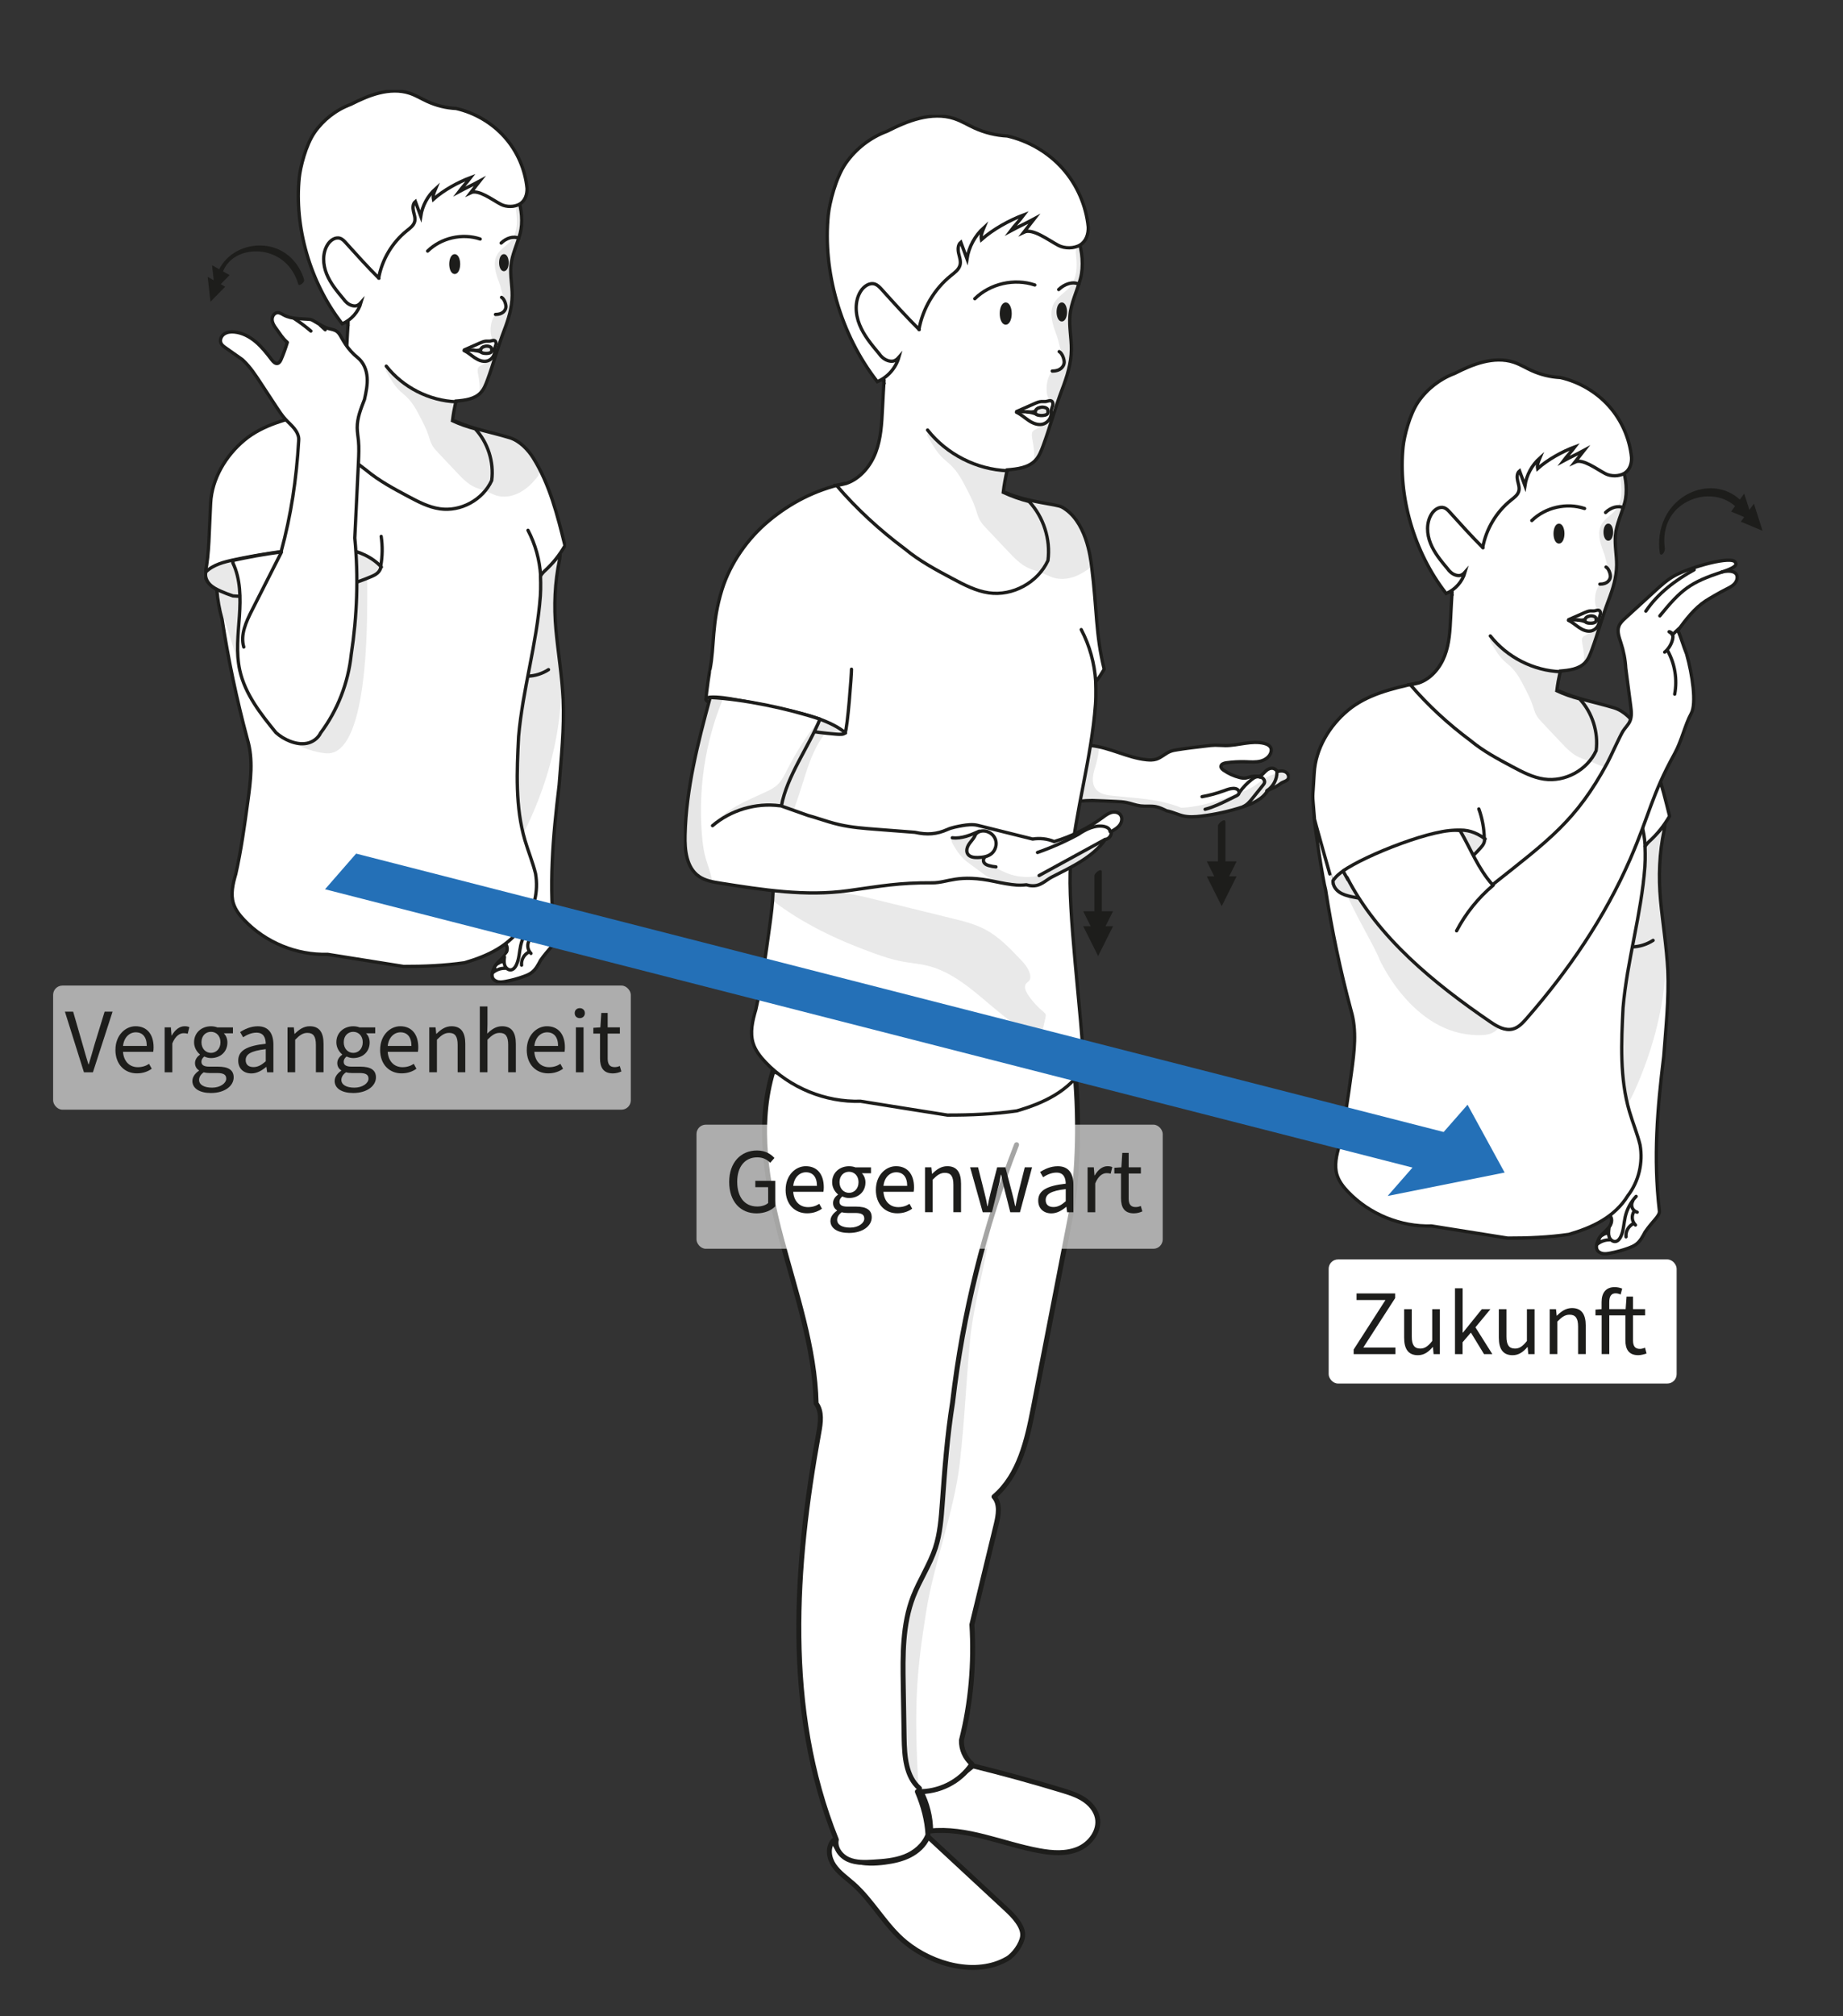 <?xml version="1.0" encoding="UTF-8"?>
<svg xmlns="http://www.w3.org/2000/svg" xmlns:xlink="http://www.w3.org/1999/xlink" viewBox="0 0 558.57 610.73">
  <rect x="0" y="0" width="558.57" height="610.73" fill="#333333" stroke="none"/>
  <defs>
    <style>
      .ai, .aj, .ak, .al, .am, .an {
        stroke: #1d1d1b;
        stroke-linecap: round;
      }

      .ai, .aj, .am, .an {
        stroke-linejoin: round;
      }

      .ai, .al, .am, .ao, .ap {
        fill: #fff;
      }

      .aj, .aq, .ak, .an {
        fill: none;
      }

      .aq, .ar, .ao, .as, .at, .ap {
        stroke-width: 0px;
      }

      .au {
        opacity: .11;
      }

      .av {
        opacity: .09;
      }

      .aw {
        opacity: .1;
      }

      .ak, .al {
        stroke-miterlimit: 10;
      }

      .ar {
        opacity: .1;
      }

      .ar, .as {
        fill: #1d1d1b;
      }

      .ax {
        clip-path: url(#q);
      }

      .ay {
        clip-path: url(#n);
      }

      .az {
        clip-path: url(#k);
      }

      .ba {
        clip-path: url(#l);
      }

      .bb {
        clip-path: url(#r);
      }

      .bc {
        clip-path: url(#o);
      }

      .bd {
        clip-path: url(#i);
      }

      .be {
        clip-path: url(#h);
      }

      .bf {
        clip-path: url(#m);
      }

      .bg {
        clip-path: url(#j);
      }

      .bh {
        clip-path: url(#g);
      }

      .bi {
        clip-path: url(#s);
      }

      .bj {
        clip-path: url(#v);
      }

      .bk {
        clip-path: url(#u);
      }

      .bl {
        clip-path: url(#t);
      }

      .bm {
        clip-path: url(#z);
      }

      .bn {
        clip-path: url(#w);
      }

      .bo {
        clip-path: url(#x);
      }

      .bp {
        clip-path: url(#f);
      }

      .bq {
        clip-path: url(#ae);
      }

      .br {
        clip-path: url(#ab);
      }

      .bs {
        clip-path: url(#aa);
      }

      .bt {
        clip-path: url(#ad);
      }

      .am, .an {
        stroke-width: 1.5px;
      }

      .ao {
        opacity: .6;
      }

      .at {
        fill: #2470b7;
      }
    </style>
    <clipPath id="f">
      <rect class="aq" x="207.27" y="34.78" width="183.63" height="303.35"/>
    </clipPath>
    <clipPath id="g">
      <rect class="aq" x="313.37" y="122.97" width="4.6" height="3.26"/>
    </clipPath>
    <clipPath id="h">
      <rect class="aq" x="312.72" y="74.17" width="15.44" height="66.31"/>
    </clipPath>
    <clipPath id="i">
      <rect class="aq" x="281.04" y="130.82" width="49.82" height="44.56"/>
    </clipPath>
    <clipPath id="j">
      <rect class="aq" x="327.34" y="225.81" width="63.03" height="21.57"/>
    </clipPath>
    <clipPath id="k">
      <rect class="aq" x="288.37" y="252.44" width="46.29" height="15.91"/>
    </clipPath>
    <clipPath id="l">
      <rect class="aq" x="207.83" y="211.44" width="11.34" height="55.25"/>
    </clipPath>
    <clipPath id="m">
      <rect class="aq" x="215.9" y="218.06" width="32.38" height="32.16"/>
    </clipPath>
    <clipPath id="n">
      <rect class="aq" x="236.67" y="218.21" width="19.36" height="27.19"/>
    </clipPath>
    <clipPath id="o">
      <rect class="aq" x="233.82" y="269.91" width="83.14" height="42.75"/>
    </clipPath>
    <clipPath id="q">
      <rect class="aq" x="61.9" y="27.23" width="109.65" height="270.54"/>
    </clipPath>
    <clipPath id="r">
      <rect class="aq" x="61.9" y="27.23" width="109.65" height="270.54"/>
    </clipPath>
    <clipPath id="s">
      <rect class="aq" x="61.9" y="27.23" width="109.65" height="270.54"/>
    </clipPath>
    <clipPath id="t">
      <rect class="aq" x="145.32" y="104.52" width="4.03" height="2.86"/>
    </clipPath>
    <clipPath id="u">
      <rect class="aq" x="144.75" y="61.76" width="13.53" height="58.11"/>
    </clipPath>
    <clipPath id="v">
      <rect class="aq" x="116.99" y="111.39" width="46.55" height="39.04"/>
    </clipPath>
    <clipPath id="w">
      <rect class="aq" x="62.49" y="166.85" width="52.55" height="61.34"/>
    </clipPath>
    <clipPath id="x">
      <rect class="aq" x="156.87" y="168.14" width="13.2" height="84.38"/>
    </clipPath>
    <clipPath id="z">
      <rect class="aq" x="480.02" y="186.23" width="4.04" height="2.86"/>
    </clipPath>
    <clipPath id="aa">
      <rect class="aq" x="404.15" y="251.39" width="52.21" height="62.13"/>
    </clipPath>
    <clipPath id="ab">
      <rect class="aq" x="451.61" y="193.13" width="46.69" height="39.16"/>
    </clipPath>
    <clipPath id="ad">
      <rect class="aq" x="479.45" y="143.34" width="13.57" height="58.28"/>
    </clipPath>
    <clipPath id="ae">
      <rect class="aq" x="491.61" y="250.04" width="13.24" height="84.64"/>
    </clipPath>
  </defs>
  <g id="b" data-name="Ebene 17">
    <path class="am" d="m281.42,556.44c7.88,7.31,15.76,14.61,23.64,21.92,2.17,2.01,5.28,5.27,4.87,8.2-.33,2.36-2.63,5.58-4.69,6.76-9.33,5.36-22.41,1.84-30.75-4.96-6.16-5.03-9.93-12.47-15.89-17.74-2.03-1.79-4.33-3.35-5.86-5.59s-2.08-5.46-.12-7.58c.83,2.97,3.5,5.17,6.43,6.14s6.11.85,9.16.45c2.58-.34,5.17-.9,7.49-2.08s4.38-3.02,5.42-5.41"/>
    <path class="am" d="m281.72,554.61c11.27-1.25,22.14,3.93,33.29,5.97,3.94.72,8.15,1.02,11.83-.57s6.58-5.58,5.74-9.5c-.5-2.34-2.22-4.28-4.24-5.57s-4.34-2.01-6.63-2.71c-8.88-2.69-17.83-5.15-26.84-7.37-4.66,3.76-9.86,7.72-15.84,7.64,1.96,3.7,3.01,7.89,3.03,12.08"/>
    <g id="c" data-name="Ebene 6">
      <path class="am" d="m325.13,314.73c-7.43,3.39-15.15,6.13-23.05,8.19-21.87,7.56-46.27,8.05-67.78,1.46-5.02,16.4-1.92,34.13,2.49,50.71s10.17,33.09,10.56,50.01c1.84,2.42,1.36,5.82.81,8.82-3.72,20.4-6.28,41.08-6.04,61.81s3.33,41.56,11.35,61.48c-.56,2.49,1.32,5,3.66,6.03s4.99.92,7.53.77c3.23-.19,6.52-.45,9.54-1.62s5.78-3.4,7.05-6.64c-.24-4.4-1.38-8.75-3.22-13.09,6.47.24,12.97-2.93,16.52-8.38-2.05-1.76-3.25-4.48-3.16-7.18,2.92-11.47,3.88-23.44,3.17-35.03,2.45-10.1,4.91-20.2,7.36-30.3.7-2.87,1.27-6.27-.66-8.43,7.65-6.48,10.02-17.12,11.93-26.96,3.99-20.49,7.98-40.99,11.98-61.67,2.05-16.56,1.87-33.39-.52-49.9"/>
      <path class="an" d="m278.68,541.68c-4.16-3.59-4.56-9.78-4.66-15.27-.09-5.33-.18-10.66-.27-15.98-.15-9.06-.26-18.39,3.02-26.85,1.95-5.03,5.05-9.58,6.72-14.71,1.42-4.36,1.77-8.99,2.1-13.57.74-10.2,1.49-20.41,3.12-30.55,3.09-26.7,9.62-52.99,19.39-78.03"/>
    </g>
    <g id="d" data-name="Ebene 19">
      <path class="ar" d="m298.81,373.75c-7.62,29.74-11.66,57.45-14.35,91.39-1.81,4.47-7.45,14.21-9.37,24.06-3.26,16.69-1.87,50.06,3.28,52.32-1.48-25.92-.46-35.58,2.3-53.17,2.33-14.85,8.54-30.44,10.24-45.37,1.43-12.57,1.88-24.05,3.05-36.65,1.17-12.5,5.46-25.47,6.63-38.01"/>
    </g>
  </g>
  <g id="e" data-name="Ebene 28">
    <g class="bp">
      <path class="ap" d="m330.59,225.81c5.8.58,11.11,3.73,16.91,4.31.99.1,2.02.12,2.97-.18,1.54-.49,2.73-1.75,4.24-2.35.72-.28,1.5-.4,2.27-.52,1.39-.21,2.78-.43,4.18-.59,1.47-.18,2.95-.35,4.42-.53.89-.11,1.79-.22,2.69-.23,1.06-.01,2.12.11,3.17.11,3.93,0,7.9-1.61,11.72-.66.91.23,1.9.73,2.1,1.64.06.26.04.53,0,.79-.29,1.5-1.71,2.56-3.19,2.94-1.48.38-3.03.24-4.55.19-1.97-.06-3.95.05-5.9.32-.68.1-1.53.38-1.57,1.07-.03.5.41.9.82,1.19,1.45,1.01,3.08,1.75,4.8,2.18.6.15,1.21.26,1.82.18.53-.07,1.02-.28,1.54-.41.74-.18,1.52-.17,2.28-.16.17,0,.34,0,.5-.03.25-.06.45-.22.65-.39.58-.5,1.04-1.13,1.68-1.56.64-.43,1.54-.6,2.15-.21.35.17.63.46.8.8.83-.21,1.74-.29,2.5.1.76.39,1.23,1.41.79,2.14-.4.66-1.28.79-1.96,1.18-.33.19-.61.44-.92.66-.46.32-.97.56-1.48.8-.57.27-1.14.53-1.78.81-1.57,2.69-4.68,4.05-7.64,5.02-4.04,1.32-8.21,2.24-12.43,2.76-1.95.24-3.95.38-5.84-.11-.55-.14-1.08-.34-1.61-.53-1-.36-1.99-.73-3.14-.95-1.07-.52-2.16-1.05-3.34-1.27-1.49-.27-3.03-.03-4.53-.21-1.47-.18-2.86-.75-4.31-1.04-1.08-.21-2.18-.26-3.27-.31-2.37-.11-4.73-.22-7.07-.29-1.24,0-2.48.06-3.71.19"/>
      <path class="aj" d="m330.59,225.81c5.8.58,11.11,3.73,16.91,4.31.99.1,2.02.12,2.97-.18,1.54-.49,2.73-1.75,4.24-2.35.72-.28,1.5-.4,2.27-.52,1.39-.21,2.78-.43,4.18-.59,1.47-.18,2.95-.35,4.42-.53.89-.11,1.79-.22,2.69-.23,1.06-.01,2.12.11,3.17.11,3.93,0,7.9-1.61,11.72-.66.91.23,1.9.73,2.1,1.64.06.26.04.53,0,.79-.29,1.5-1.71,2.56-3.19,2.94-1.48.38-3.03.24-4.55.19-1.97-.06-3.95.05-5.9.32-.68.1-1.53.38-1.57,1.07-.03.5.41.9.82,1.19,1.45,1.01,3.08,1.75,4.8,2.18.6.15,1.21.26,1.82.18.53-.07,1.02-.28,1.54-.41.74-.18,1.52-.17,2.28-.16.17,0,.34,0,.5-.03.25-.06.45-.22.65-.39.58-.5,1.04-1.13,1.68-1.56.64-.43,1.54-.6,2.15-.21.35.17.63.46.8.8.83-.21,1.74-.29,2.5.1.76.39,1.23,1.41.79,2.14-.4.66-1.28.79-1.96,1.18-.33.19-.61.44-.92.66-.46.32-.97.56-1.48.8-.57.27-1.14.53-1.78.81-1.57,2.69-4.68,4.05-7.64,5.02-4.04,1.32-8.21,2.24-12.43,2.76-1.95.24-3.95.38-5.84-.11-.55-.14-1.08-.34-1.61-.53-1-.36-1.99-.73-3.14-.95-1.07-.52-2.16-1.05-3.34-1.27-1.49-.27-3.03-.03-4.53-.21-1.47-.18-2.86-.75-4.31-1.04-1.08-.21-2.18-.26-3.27-.31-2.37-.11-4.73-.22-7.07-.29-1.24,0-2.48.06-3.71.19"/>
      <path class="aj" d="m387.01,233.83c.05,2.25-1.15,4.48-3.06,5.68"/>
      <path class="aj" d="m381.88,235.22c.82.27,1.61,1.09,1.34,1.92-.08.25-.25.47-.42.67-1.06,1.32-2.11,2.63-3.17,3.95-.77.96-1.58,1.95-2.7,2.48"/>
      <path class="aj" d="m364.31,241.31c2.23-.4,4.43-.99,6.57-1.77.94-.34,1.89-.72,2.89-.74.46,0,.94.07,1.3.34s.59.78.42,1.21c-.15.39-.56.61-.94.79-.71.35-1.42.7-2.13,1.05-2.33,1.14-4.67,2.29-7.18,2.94"/>
      <path class="aj" d="m375.71,239.9c1.03-1.42,2.26-2.7,3.64-3.79.37-.29.75-.57,1.19-.73.44-.16.95-.18,1.36.04"/>
      <path class="ap" d="m215.19,202.69c1.39-6.98.44-13.94,3.66-24.19,2.48-7.89,7.72-15.4,14.17-20.75,6.43-5.34,13.96-9.36,22.95-11.31,9.63,10.13,20.65,18.93,32.66,26.08,3.56,2.12,7.28,4.12,11.35,4.86,4.07.74,8.59.05,11.68-2.7,3.8-3.38,4.63-9.29,2.93-14.09-1.7-4.8-5.51-8.59-9.81-11.38,6.68,2.94,15.37,3.45,17.03,4.36,7.34,4.02,8.68,15.15,9.05,18.07,1.66,13.25,1.17,20.47,3.79,31.05-1.92,3.34-2.59,3.7-2.59,3.7,0,0,.17,4.06-.05,6.96-1.21,16.42-6.12,32.36-7.54,48.61-1.09,12.46,3.49,46.52,4.03,61.2-2.14,3.55-5.31,6.43-8.87,8.57-3.56,2.14-7.5,3.59-11.44,4.74-6.96,1-14.01,1.3-21.07,1.28-8.67-1.37-17.35-2.74-26.29-4.19-10.69.33-21.45-4.09-28.83-11.83-1.58-1.66-3.04-3.52-3.73-5.7-1.03-3.25-.23-6.76.8-10.24,1.87-8.3,3.03-16.73,4.18-25.16.97-7.09,1.92-14.44-.15-21.34-3.7-13.71-6.63-27.63-8.77-41.59-2.29-2.67-7.07-2.2-10.34-5.75,0-2.25,1.17-9.27,1.18-9.28"/>
      <path class="aj" d="m215.19,202.69c1.39-6.98.44-13.94,3.66-24.19,2.48-7.89,7.72-15.4,14.17-20.75,6.43-5.34,13.96-9.36,22.95-11.31,9.63,10.13,20.65,18.93,32.66,26.08,3.56,2.12,7.28,4.12,11.35,4.86,4.07.74,8.59.05,11.68-2.7,3.8-3.38,4.63-9.29,2.93-14.09-1.7-4.8-5.51-8.59-9.81-11.38,6.68,2.94,15.37,3.45,17.03,4.36,7.34,4.02,8.68,15.15,9.05,18.07,1.66,13.25,1.17,20.47,3.79,31.05-1.92,3.34-2.59,3.7-2.59,3.7,0,0,.17,4.06-.05,6.96-1.21,16.42-6.12,32.36-7.54,48.61-1.09,12.46,3.49,46.52,4.03,61.2-2.14,3.55-5.31,6.43-8.87,8.57-3.56,2.14-7.5,3.59-11.44,4.74-6.96,1-14.01,1.3-21.07,1.28-8.67-1.37-17.35-2.74-26.29-4.19-10.69.33-21.45-4.09-28.83-11.83-1.58-1.66-3.04-3.52-3.73-5.7-1.03-3.25-.23-6.76.8-10.24,1.87-8.3,3.03-16.73,4.18-25.16.97-7.09,1.92-14.44-.15-21.34-3.7-13.71-6.63-27.63-8.77-41.59-2.29-2.67-7.07-2.2-10.34-5.75,0-2.25,1.17-9.27,1.18-9.28"/>
      <path class="ap" d="m332.07,206.39c-.33-5.46-1.83-10.85-4.37-15.69"/>
      <path class="aj" d="m332.07,206.39c-.33-5.46-1.83-10.85-4.37-15.69"/>
      <path class="ap" d="m256.26,222.02c-1.93-1.7-4.98-3.2-8.17-4.33-3.19-1.13-6.56-1.94-9.88-2.69-5.62-1.26-11.25-2.38-16.85-3.35-2.55-.44-6.6-.8-7.18-.16-.42.38-.14.61.49,1.15.63.55,1.55,1.03,2.47,1.49.87.43,1.77.86,2.79,1.31,4.16,1.29,8.4,2.41,12.63,3.37,6.99,1.8,14.09,3.02,20.84,3.56.63.05,1.26.09,1.79.03.53-.07.95-.26.94-.52.71-.94,2-18.03,1.94-19.18"/>
      <path class="aj" d="m256.26,222.02c-1.93-1.7-4.98-3.2-8.17-4.33-3.19-1.13-6.56-1.94-9.88-2.69-5.62-1.26-11.25-2.38-16.85-3.35-2.55-.44-6.6-.8-7.18-.16-.42.38-.14.61.49,1.15.63.55,1.55,1.03,2.47,1.49.87.43,1.77.86,2.79,1.31,4.16,1.29,8.4,2.41,12.63,3.37,6.99,1.8,14.09,3.02,20.84,3.56.63.05,1.26.09,1.79.03.53-.07.95-.26.94-.52.71-.94,2-18.03,1.94-19.18"/>
      <path class="ap" d="m267.94,115.12c-.19,2.9-.34,5.84-.49,8.77-.22,4.44-.46,8.97-2.04,13.14-1.58,4.16-4.74,7.97-8.93,9.4-1.05.26-2.11.51-2.98.57,6.14,7.16,13.13,13.58,20.77,19.27,4.37,3.63,9.42,6.33,14.44,9,3.49,1.86,7.07,3.74,10.98,4.3,7.2,1.03,14.84-3.09,17.92-9.79.84-6.42-1.34-13.18-5.71-17.87-2.71-.69-5.36-1.63-7.84-2.78.25-2.19.66-4.36,1.2-6.81,3.07-.25,6.43-.65,8.54-2.89,1.14-1.21,1.75-2.8,2.33-4.35,2.09-5.62,3.59-11.43,5.76-17.09,1.5-3.92,2.78-7.97,2.81-12.17.03-3.41-.72-6.82-.43-10.21.32-3.85,2.2-7.53,3.2-11.24,1-3.71.54-8.45-.75-12.15-3.76-7.94-5.98-19.04-13.83-22.98-7.85-3.94-17.46-6.57-26.24-6.67-4.9-.05-10.56,2.28-18.14,6.25-5.8,3.04-9.57,8.18-11.43,11.99-3.51,7.19-5.06,16.56-3.48,23.67,1.98,8.96,4.88,15.64,9.88,23.34,1.72,2.65,3.74,5.22,4.5,8.3"/>
      <path class="ak" d="m267.94,115.12c-.19,2.9-.34,5.84-.49,8.77-.22,4.44-.46,8.97-2.04,13.14-1.58,4.16-4.74,7.97-8.93,9.4-1.05.26-2.11.51-2.98.57,6.14,7.16,13.13,13.58,20.77,19.27,4.37,3.63,9.42,6.33,14.44,9,3.49,1.86,7.07,3.74,10.98,4.3,7.2,1.03,14.84-3.09,17.92-9.79.84-6.42-1.34-13.18-5.71-17.87-2.71-.69-5.36-1.63-7.84-2.78.25-2.19.66-4.36,1.2-6.81,3.07-.25,6.43-.65,8.54-2.89,1.14-1.21,1.75-2.8,2.33-4.35,2.09-5.62,3.59-11.43,5.76-17.09,1.5-3.92,2.78-7.97,2.81-12.17.03-3.41-.72-6.82-.43-10.21.32-3.85,2.2-7.53,3.2-11.24,1-3.71.54-8.45-.75-12.15-3.76-7.94-5.98-19.04-13.83-22.98-7.85-3.94-17.46-6.57-26.24-6.67-4.9-.05-10.56,2.28-18.14,6.25-5.8,3.04-9.57,8.18-11.43,11.99-3.51,7.19-5.06,16.56-3.48,23.67,1.98,8.96,4.88,15.64,9.88,23.34,1.72,2.65,3.74,5.22,4.5,8.3"/>
      <path class="ap" d="m305.37,142.58c-9.35-.34-18.46-4.98-24.24-12.33"/>
      <path class="ak" d="m305.37,142.58c-9.35-.34-18.46-4.98-24.24-12.33"/>
      <path class="ap" d="m278.5,99.83c1.16-6.4,4.7-12.34,9.78-16.41,1.1-.88,2.35-1.79,2.69-3.16.29-1.17-.17-2.37-.43-3.54-.26-1.17-.26-2.59.67-3.35.62,1.68,1.24,3.36,1.86,5.04.56-3.63,2.42-7.05,5.15-9.5-.65,1.57-1.01,2.4-.77,3.66,3.48-3.1,8.5-5.88,12.86-7.5-1.31,1.74-2.72,3.14-4.03,4.88,2.67-1.44,4.46-2.21,7.13-3.65-1.01,1.26-2.05,2.74-3.06,4.01,2.62-1.25,7.34,2.39,10.43,4.02,1.9,1,4.78.99,6.61-.15,1.82-1.14,2.5-3.32,2.43-5.4-.64-6.53-3.4-12.84-7.77-17.74-4.37-4.9-10.32-8.36-16.76-9.85-3.45-.17-6.87-1.01-10.01-2.45-2.04-.94-3.97-2.13-6.1-2.83-3.37-1.11-7.05-.92-10.5-.07-3.44.85-6.69,2.33-9.85,3.93-5.03,1.86-9.46,5.3-12.51,9.7-3.06,4.4-4.92,12.08-5.28,15.57-1.73,16.87,3.6,36.19,14.86,50.56,3.12-1.32,5.59-4.11,6.52-7.37-1.14,1.3-2.11,1.37-3.29,1-1.18-.37-2.13-1.25-2.78-2.21-2.25-2.68-4.53-5.43-5.84-8.67-1.31-3.25-1.52-7.14.33-10.11.92-1.48,2.65-2.74,4.31-2.2.84.28,1.47.96,2.07,1.62,3.72,4.13,7.44,8.26,11.39,12.18"/>
      <path class="ak" d="m278.5,99.83c1.16-6.4,4.7-12.34,9.78-16.41,1.1-.88,2.35-1.79,2.69-3.16.29-1.17-.17-2.37-.43-3.54-.26-1.17-.26-2.59.67-3.35.62,1.68,1.24,3.36,1.86,5.04.56-3.63,2.42-7.05,5.15-9.5-.65,1.57-1.01,2.4-.77,3.66,3.48-3.1,8.5-5.88,12.86-7.5-1.31,1.74-2.72,3.14-4.03,4.88,2.67-1.44,4.46-2.21,7.13-3.65-1.01,1.26-2.05,2.74-3.06,4.01,2.62-1.25,7.34,2.39,10.43,4.02,1.9,1,4.78.99,6.61-.15,1.82-1.14,2.5-3.32,2.43-5.4-.64-6.53-3.4-12.84-7.77-17.74-4.37-4.9-10.32-8.36-16.76-9.85-3.45-.17-6.87-1.01-10.01-2.45-2.04-.94-3.97-2.13-6.1-2.83-3.37-1.11-7.05-.92-10.5-.07-3.44.85-6.69,2.33-9.85,3.93-5.03,1.86-9.46,5.3-12.51,9.7-3.06,4.4-4.92,12.08-5.28,15.57-1.73,16.87,3.6,36.19,14.86,50.56,3.12-1.32,5.59-4.11,6.52-7.37-1.14,1.3-2.11,1.37-3.29,1-1.18-.37-2.13-1.25-2.78-2.21-2.25-2.68-4.53-5.43-5.84-8.67-1.31-3.25-1.52-7.14.33-10.11.92-1.48,2.65-2.74,4.31-2.2.84.28,1.47.96,2.07,1.62,3.72,4.13,7.44,8.26,11.39,12.18"/>
      <path class="ak" d="m318.91,112.39c2.61.02,3.53-1.5,3.62-2.54.07-.82-.5-2.79-1.51-3.35"/>
      <path class="as" d="m303.49,94.98c0-1.59.59-2.88,1.32-2.88s1.32,1.29,1.32,2.88-.59,2.88-1.32,2.88-1.32-1.29-1.32-2.88"/>
      <ellipse class="ak" cx="304.81" cy="94.98" rx="1.32" ry="2.88"/>
      <path class="as" d="m320.72,94.49c0-1.32.49-2.39,1.09-2.39s1.09,1.07,1.09,2.39-.49,2.39-1.09,2.39-1.09-1.07-1.09-2.39"/>
      <path class="ak" d="m320.72,94.49c0-1.32.49-2.39,1.09-2.39s1.09,1.07,1.09,2.39-.49,2.39-1.09,2.39-1.09-1.07-1.09-2.39Z"/>
      <g class="av">
        <g class="bh">
          <path class="as" d="m314.73,123.54c-1.33.68-1.12,1.74-.6,2.02.83.45,2.63.38,3.21-.09.48-.39.2-1.44.15-1.52-.35-.58-1.74-.85-2.58-.41"/>
          <path class="ak" d="m314.73,123.54c-1.33.68-1.12,1.74-.6,2.02.83.45,2.63.38,3.21-.09.48-.39.2-1.44.15-1.52-.35-.58-1.74-.85-2.58-.41"/>
        </g>
      </g>
      <path class="ak" d="m314.73,123.54c-1.33.68-1.12,1.74-.6,2.02.83.45,2.63.38,3.21-.09.48-.39.2-1.44.15-1.52-.35-.58-1.74-.85-2.58-.41"/>
      <path class="ak" d="m308.11,124.65c1.78-.79,3.56-1.57,5.35-2.36.71-.31,1.44-.63,2.21-.67.48-.02.97.06,1.44-.03.53-.09,1.09-.39,1.56-.13.41.23.51.78.42,1.24-.09.46-.32.88-.41,1.34-.09.46-.03.93-.07,1.39-.12,1.46-1.28,2.78-2.72,3.08-1.45.31-2.93-.34-4.15-1.17-1.22-.83-2.33-1.85-3.67-2.47"/>
      <path class="ak" d="m313.62,86.32c-6.2-2.09-13.5-.42-18.18,4.16"/>
      <path class="ak" d="m320.87,87.7c1.75-1.7,4.33-2.56,6.11-1.6"/>
      <path class="ak" d="m313.85,125.34c-1.65-.59-3.45-.76-5.18-.51"/>
      <path class="ak" d="m311.25,124.74c.83.13,1.69.09,2.51-.14"/>
      <path class="ap" d="m248.51,217.84c-3.54,8.64-9.96,17.12-11.7,26.29,2.85,1.03,5.49,1.95,8.13,2.88,1,.26,2.04.59,3.07.92,2.1.67,4.2,1.35,6.35,1.84,3.7.85,7.49,1.14,11.27,1.43,3.89.3,7.78.6,11.67.9,3.7.82,6.58.62,9.95-.9,1.19-.54,3.07-.89,4.36-1.12,1.48-.26,3.23-.45,4.69-.09l16.67,4.15c2.15-.33,4.47-.11,6.51.77,5.26-1.57,10.25-4.01,14.65-7.26.82-.6,1.64-1.25,2.62-1.54.98-.29,2.16-.13,2.8.66.7.87.5,2.2-.16,3.09-.65.9-1.65,1.47-2.63,2.01.23,1.09-.66,2.29-1.77,2.38-3.8,5.46-10.38,8.42-16.24,11.42-1.29.66-2.87,2.16-4.57,2.52-1.59.34-3.09-.19-3.09-.19,0,0-1.43.19-2.91.09-2.09-.15-4.65-.65-6.54-1.05-11.45-2.48-14.23.39-19.15.36-10.07-.06-15.33.97-25.46,2.38-12.84,1.79-25.88-.24-38.69-2.27-2.29-.36-4.67-.76-6.56-2.1-3.72-2.64-4.28-7.88-4.16-12.44.35-14.04,3.82-27.8,7.62-41.71,10.1.51,23.68,3.37,33.28,6.57"/>
      <path class="aj" d="m248.51,217.84c-3.54,8.64-9.96,17.12-11.7,26.29,2.85,1.03,5.49,1.95,8.13,2.88,1,.26,2.04.59,3.07.92,2.1.67,4.2,1.35,6.35,1.84,3.7.85,7.49,1.14,11.27,1.43,3.89.3,7.78.6,11.67.9,3.7.82,6.58.62,9.95-.9,1.19-.54,3.07-.89,4.36-1.12,1.48-.26,3.23-.45,4.69-.09l16.67,4.15c2.15-.33,4.47-.11,6.51.77,5.26-1.57,10.25-4.01,14.65-7.26.82-.6,1.64-1.25,2.62-1.54.98-.29,2.16-.13,2.8.66.7.87.5,2.2-.16,3.09-.65.9-1.65,1.47-2.63,2.01.23,1.09-.66,2.29-1.77,2.38-3.8,5.46-10.38,8.42-16.24,11.42-1.29.66-2.87,2.16-4.57,2.52-1.59.34-3.09-.19-3.09-.19,0,0-1.43.19-2.91.09-2.09-.15-4.65-.65-6.54-1.05-11.45-2.48-14.23.39-19.15.36-10.07-.06-15.33.97-25.46,2.38-12.84,1.79-25.88-.24-38.69-2.27-2.29-.36-4.67-.76-6.56-2.1-3.72-2.64-4.28-7.88-4.16-12.44.35-14.04,3.82-27.8,7.62-41.71,10.1.51,23.68,3.37,33.28,6.57"/>
      <path class="aj" d="m296.8,251.76c-2.6,1.16-5.36,2.34-8.18,2"/>
      <path class="aj" d="m298.85,259.32c-.7.31-1.01,1.29-.61,1.95.31.5.9.75,1.47.91.7.2,1.42.34,2.14.39"/>
      <path class="aj" d="m215.95,250.09c5.54-4.73,13.12-6.98,20.34-6.04"/>
      <path class="aj" d="m334.88,254.28c-6.65,3.64-13.3,7.28-19.95,10.91"/>
      <path class="aj" d="m336.44,251.87c-.03-.84-.93-1.36-1.75-1.53-1.37-.29-2.81-.07-4.13.4-1.32.47-2.54,1.17-3.75,1.99-3.97,2.16-8.11,3.99-12.37,5.48"/>
      <path class="ap" d="m295.71,252.51c-.27,1.13-1.17,1.98-1.86,2.93s-1.17,2.26-.54,3.24c.6.93,1.89,1.08,3,1.06,1.47-.03,3.04-.24,4.18-1.17,1.24-1.02,1.75-2.85,1.19-4.36-.56-1.51-2.13-2.57-3.74-2.53-.95.02-1.94.46-2.41,1.28"/>
      <path class="aj" d="m295.71,252.51c-.27,1.13-1.17,1.98-1.86,2.93s-1.17,2.26-.54,3.24c.6.93,1.89,1.08,3,1.06,1.47-.03,3.04-.24,4.18-1.17,1.24-1.02,1.75-2.85,1.19-4.36-.56-1.51-2.13-2.57-3.74-2.53-.95.02-1.94.46-2.41,1.28"/>
      <g class="aw">
        <g class="be">
          <path class="as" d="m327.61,74.46c-.67-.06-1.26.52-1.45,1.16-.19.64-.09,1.33-.01,1.99.39,3.18.2,6.68-1.8,9.18-1.45,1.81-3.71,2.92-4.86,4.93-1.66,2.89-.51,6.52.68,9.64.74,1.95,1.06,4.3,1.8,6.25.35.91.83,1.55.53,2.46-.6,1.8-2.13,2.22-3.32,2.31-2.26,1.38-2.66,7.76-.83,8.97.77.51.56,2.2.56,3.24,0,.64-.25,3.23-5.29,5.59-2.28,1.07.63,4.19-.44,10.3,1.43-1.16,2.15-2.96,2.79-4.68,2.5-6.67,4.82-13.4,6.97-20.2.66-2.1,1.23-4.23,1.53-6.4.95-6.87-1.32-10.4-.06-15.4.31-1.22.79-2.39,1.25-3.56,2-5.13,3.48-10.86,1.72-16.07"/>
        </g>
      </g>
      <g class="aw">
        <g class="bd">
          <path class="as" d="m281.04,131.07v1.07l.13.03c1.34,2.39,2.71,4.82,4.71,6.7.7.66,1.48,1.25,2.18,1.91,2.27,2.14,3.74,4.98,5.15,7.76.9,1.76,1.8,3.53,2.43,5.4.41,1.22.72,2.5,1.34,3.62.56,1,1.35,1.84,2.14,2.67,2.14,2.26,4.27,4.52,6.41,6.78,1.86,1.97,3.79,3.99,6.26,5.1,1.31.59,2.73.9,4.06,1.43,1.1.44,2.14,1.04,3.28,1.4,2.53.81,5.35.38,7.73-.79,2.39-1.17,4-2.53,4-2.53,0,0-.64-9.12-5.82-15.49-3.41-4.19-3.53-2.71-8.82-3.8-1.89-.39-3.5-.37-5.43-.41-1.17-.02-2.18-1.39-3.32-1.64-2.96-.67-3.15-2-3.15-2,0,0,.83-3.89,1.04-5.87-.28-.16-2.31-.15-2.89-.22-4.8-.64-9.27-1.84-13.16-4.71-1.27-.93-3-1.99-4.1-3.12-1.28-1.31-2.48-2.24-3.76-3.56"/>
        </g>
      </g>
      <g class="aw">
        <g class="bg">
          <path class="as" d="m327.34,242.52c.65-2.11,1.02-4.29,1.39-6.47.58-3.4,1.16-6.81,1.74-10.21.91-.1,1.84.06,2.66.45-.16,1.78-.49,3.55-.97,5.27-.35,1.24-.78,2.46-.91,3.74-.14,1.28.05,2.65.83,3.67,1.21,1.59,3.44,1.91,5.44,2.1,1.94.18,3.88.37,5.82.55,1.42.14,2.85.27,4.26.46,3.55.47,7.07,1.25,10.4,2.57,6.17-.2,12.08-2.41,17.87-4.58,1.1-.42,2.21-.83,3.25-1.4,1.66-.92,3.08-2.21,4.71-3.17,1.63-.96,3.63-1.57,5.42-.96.67.23,1.38.93,1.03,1.55-.12.22-.34.35-.56.48-.95.56-1.93,1.08-2.92,1.56-.82.4-1.67.78-2.37,1.37-.45.38-.83.84-1.24,1.26-2.02,2.06-4.78,3.22-7.53,4.11-3.1,1-6.29,1.74-9.52,2.2-3.24.46-6.69.61-9.66-.76-.98-.45-1.92-.28-2.91-.71-3.87-1.68-7.79-1.48-11.89-2.45-1.47-.35-4.02-.34-5.74-.48-3.02-.24-5.2-.57-8.16.07"/>
        </g>
      </g>
      <g class="aw">
        <g class="az">
          <path class="as" d="m288.39,253.95c2.5.1,5.02-.42,7.27-1.51l-2.39,3.31c-.19.27-.36.55-.47.86-.67,1.9,1.12,2.84,2.64,3.03.83.1,1.66.08,2.48-.05-.32.81.11,2.01.96,2.21,4.11.98,6.77,4.42,14.31,3.73,3.9-.36,10.29-5.98,21.46-10.78-2.89,3.45-8.78,7.03-13.29,9.62-3.57,2.05-6.05,3.5-7.12,3.66-7.43,1.13-12.25-1.1-12.36-1.13-2.46-.84-6-3.92-8.13-5.37-2.14-1.45-3.72-3.59-4.95-5.86-.32-.58-.62-1.28-.34-1.88"/>
        </g>
      </g>
      <g class="au">
        <g class="ba">
          <path class="as" d="m215.56,211.44c-4.78,13.56-7.39,27.88-7.71,42.25-.06,2.88-.02,5.87,1.19,8.49,1.21,2.62,3.88,4.77,6.75,4.49-.45-2.68-1.56-5.19-2.2-7.83-.41-1.7-.62-3.45-.78-5.19-1.31-14.3.85-28.91,6.37-42.13"/>
        </g>
      </g>
      <g class="aw">
        <g class="bf">
          <path class="as" d="m215.9,250.06c5.52-4.36,12.68-6.57,19.7-6.09.25.02.53.03.73-.11.15-.1.23-.27.31-.44,1.9-3.98,2.73-8.46,5.11-12.17.57-.88,1.22-1.72,1.64-2.69.26-.61.42-1.26.68-1.87.46-1.07,1.21-1.99,1.85-2.97,1.13-1.72,1.93-3.65,2.35-5.66-3.71,4.64-6.95,9.67-9.64,14.98-.86,1.69-1.69,3.45-3.09,4.73-1.03.94-2.3,1.57-3.57,2.16-5.82,2.7-12.18,5.13-15.99,10.3"/>
        </g>
      </g>
      <g class="aw">
        <g class="ay">
          <path class="as" d="m246.83,221.9c.52-1.16,1.06-2.3,1.63-3.44.04-.09.09-.18.18-.22.11-.06.24-.02.35.01,2.5.75,4.82,2.02,7.01,3.46.11.25-.07.55-.31.67-.25.12-.53.11-.81.09-1.4-.09-2.8-.24-4.19-.45-.18-.03-.37-.05-.52.04-.1.05-.16.14-.23.23-2.74,3.55-4.4,7.81-5.76,12.08-.18.57-2.76,8.8-3.65,11.03-1.32-.35-2.6-.81-3.84-1.37,1.12-5.52,3.77-10.59,6.46-15.54.85-1.57,1.71-3.14,2.58-4.7.49-.89.99-1.78,1.49-2.67"/>
        </g>
      </g>
      <g class="aw">
        <g class="bc">
          <path class="as" d="m234.51,269.91c5.8.67,11.66.18,17.54.31,4.48.1,8.88,1.17,13.24,2.24,7.69,1.89,15.37,3.77,23.06,5.66,3.6.88,7.24,1.78,10.49,3.55,3.85,2.09,6.95,5.29,9.99,8.45,1.4,1.45,2.85,2.99,3.33,4.94.17.67.19,1.43-.23,1.97-.26.34-.67.54-.93.87-.73.91-.18,2.25.45,3.23,1.31,2.01,2.94,3.82,4.79,5.35.27.22.55.45.66.78.11.31.03.65-.04.98l-.67,2.9c-.1.42-.21.87-.54,1.16-.3.26-.72.33-1.12.36-2.77.17-5.35-1.31-7.62-2.91-8.53-6.03-15.69-14.78-25.84-17.25-2.6-.63-5.28-.81-7.9-1.32-2.81-.54-5.53-1.45-8.23-2.42-11.06-3.99-21.86-9.05-31.13-16.28l.47-2.44"/>
        </g>
      </g>
    </g>
  </g>
  <g id="p" data-name="Ebene 30">
    <g class="ax">
      <g class="bb">
        <g class="bi">
          <path class="ap" d="m169.61,169.41c-1.49,7.08-1.77,14.14-1.12,21.24.65,7.1,1.87,14.16,2.18,21.28.38,8.61-.56,17.21-1.2,25.84-1.94,16-3.21,30.53-1.32,46.79.17,1.45-2.05,3.01-4.32,6.31-.72,1.39-1.49,2.84-2.76,3.76-.67.49-1.44.81-2.22,1.09-1.84.68-3.73,1.2-5.66,1.55-.73.13-1.48.25-2.2.11-.73-.14-1.44-.57-1.72-1.25-.24-.58-.15-1.24.03-1.84.27-.91.74-1.77,1.36-2.5.74-.86,1.68-1.54,2.35-2.45.67-.91,1.02-2.21.35-3.23.66-4.68,1.32-9.38,2.57-13.94,1.07-3.9,2.58-7.79,2.73-11.74-2.99-20.87-5.98-42.03-3.53-62.97.88-7.51,2.45-14.96,2.49-22.35,4.66-.27,9.67-3.53,12.12-7.5.04.39-.04,1.41-.11,1.77"/>
          <path class="aj" d="m169.61,169.41c-1.49,7.08-1.77,14.14-1.12,21.24.65,7.1,1.87,14.16,2.18,21.28.38,8.61-.56,17.21-1.2,25.84-1.94,16-3.21,30.53-1.32,46.79.17,1.45-2.05,3.01-4.32,6.31-.72,1.39-1.49,2.84-2.76,3.76-.67.49-1.44.81-2.22,1.09-1.84.68-3.73,1.2-5.66,1.55-.73.13-1.48.25-2.2.11-.73-.14-1.44-.57-1.72-1.25-.24-.58-.15-1.24.03-1.84.27-.91.74-1.77,1.36-2.5.74-.86,1.68-1.54,2.35-2.45.67-.91,1.02-2.21.35-3.23.66-4.68,1.32-9.38,2.57-13.94,1.07-3.9,2.58-7.79,2.73-11.74-2.99-20.87-5.98-42.03-3.53-62.97.88-7.51,2.45-14.96,2.49-22.35,4.66-.27,9.67-3.53,12.12-7.5.04.39-.04,1.41-.11,1.77"/>
          <path class="ap" d="m152.89,289.85c-.1.85-.2,1.74.09,2.55.29.81,1.09,1.5,1.94,1.36.71-.12,1.22-.77,1.54-1.42.91-1.85.91-3.99,1.36-5.99.52-2.31,1.68-4.48,3.3-6.21"/>
          <path class="aj" d="m152.89,289.85c-.1.85-.2,1.74.09,2.55.29.81,1.09,1.5,1.94,1.36.71-.12,1.22-.77,1.54-1.42.91-1.85.91-3.99,1.36-5.99.52-2.31,1.68-4.48,3.3-6.21"/>
          <path class="ap" d="m160.09,281.56c-.36.59-.42,1.36-.16,2,.26.64.83,1.16,1.49,1.34"/>
          <path class="aj" d="m160.09,281.56c-.36.59-.42,1.36-.16,2,.26.64.83,1.16,1.49,1.34"/>
          <path class="ap" d="m160.55,284.59c-.44.62-.65,1.41-.58,2.17s.42,1.49.96,2.02"/>
          <path class="aj" d="m160.55,284.59c-.44.62-.65,1.41-.58,2.17s.42,1.49.96,2.02"/>
          <path class="ap" d="m160.38,288.33c-1.51.67-2.49,2.37-2.3,4.01"/>
          <path class="aj" d="m160.38,288.33c-1.51.67-2.49,2.37-2.3,4.01"/>
          <path class="ap" d="m149.3,294.64c1.06-.9,2.44-1.4,3.83-1.37"/>
          <path class="aj" d="m149.3,294.64c1.06-.9,2.44-1.4,3.83-1.37"/>
          <path class="ap" d="m150.3,293.69c-.19-.06-.38-.12-.57-.18.12-.79.68-1.49,1.38-1.77.39-.31.89-.47,1.38-.45"/>
          <path class="aj" d="m150.3,293.69c-.19-.06-.38-.12-.57-.18.12-.79.68-1.49,1.38-1.77.39-.31.89-.47,1.38-.45"/>
          <path class="ap" d="m159.88,204.81c2.25-.06,4.47-.76,6.36-1.98"/>
          <path class="aj" d="m159.88,204.81c2.25-.06,4.47-.76,6.36-1.98"/>
          <path class="ap" d="m62.23,173.5c1.22-6.12,1.1-11.77,1.61-21.16.4-7.34,4.58-14.33,10.23-19.03,5.63-4.68,13.08-6.52,20.95-8.23,8.44,8.88,18.09,16.59,28.62,22.85,3.12,1.85,6.38,3.61,9.95,4.26,3.57.65,7.53.05,10.24-2.37,3.33-2.97,4.06-8.14,2.57-12.34-1.49-4.2-4.82-7.52-8.6-9.98,5.85,2.58,10.57,3.24,16.66,5.08,3.14.95,5.72,3.84,7.11,6.06,5.02,8.02,7.37,17.38,9.66,26.64-1.67,2.9-3.8,5.54-6.29,7.78-.44.4-1.13,1.35-1.13,1.35,0,0,.15,3.56-.04,6.1-1.06,14.39-5.36,28.36-6.6,42.6-.53,10.52-1.04,21.29,1.93,31.4,1,3.4,2.38,6.69,3.21,10.09.93,5.33-.37,11.01-3.72,15.34-1.88,3.12-4.66,5.63-7.77,7.51-3.12,1.88-6.57,3.14-10.03,4.16-6.1.87-12.28,1.14-18.46,1.12-7.6-1.2-15.2-2.4-23.04-3.67-9.37.29-18.8-3.58-25.26-10.37-1.38-1.45-2.67-3.08-3.27-5-.9-2.85-.2-5.92.7-8.97,1.64-7.27,2.65-14.66,3.66-22.05.85-6.21,1.68-12.65-.13-18.7-3.24-12.01-5.81-24.21-7.69-36.45-.82-2.87-1.36-5.83-1.59-8.88-.95-.64-1.93-1.3-2.63-2.22-.7-.91-1.09-2.14-.77-3.21l.02-.04"/>
          <path class="aj" d="m62.23,173.5c1.22-6.12,1.1-11.77,1.61-21.16.4-7.34,4.58-14.33,10.23-19.03,5.63-4.68,13.08-6.52,20.95-8.23,8.44,8.88,18.09,16.59,28.62,22.85,3.12,1.85,6.38,3.61,9.95,4.26,3.57.65,7.53.05,10.24-2.37,3.33-2.97,4.06-8.14,2.57-12.34-1.49-4.2-4.82-7.52-8.6-9.98,5.85,2.58,10.57,3.24,16.66,5.08,3.14.95,5.72,3.84,7.11,6.06,5.02,8.02,7.37,17.38,9.66,26.64-1.67,2.9-3.8,5.54-6.29,7.78-.44.4-1.13,1.35-1.13,1.35,0,0,.15,3.56-.04,6.1-1.06,14.39-5.36,28.36-6.6,42.6-.53,10.52-1.04,21.29,1.93,31.4,1,3.4,2.38,6.69,3.21,10.09.93,5.33-.37,11.01-3.72,15.34-1.88,3.12-4.66,5.63-7.77,7.51-3.12,1.88-6.57,3.14-10.03,4.16-6.1.87-12.28,1.14-18.46,1.12-7.6-1.2-15.2-2.4-23.04-3.67-9.37.29-18.8-3.58-25.26-10.37-1.38-1.45-2.67-3.08-3.27-5-.9-2.85-.2-5.92.7-8.97,1.64-7.27,2.65-14.66,3.66-22.05.85-6.21,1.68-12.65-.13-18.7-3.24-12.01-5.81-24.21-7.69-36.45-.82-2.87-1.36-5.83-1.59-8.88-.95-.64-1.93-1.3-2.63-2.22-.7-.91-1.09-2.14-.77-3.21l.02-.04"/>
          <path class="ap" d="m163.85,174.37c-.29-4.79-1.6-9.51-3.83-13.75"/>
          <path class="aj" d="m163.85,174.37c-.29-4.79-1.6-9.51-3.83-13.75"/>
          <path class="ap" d="m115.59,171.75c-2.83-3.09-6.9-4.82-11.04-5.5-4.13-.68-8.36-.4-12.52.02-7.04.71-14.04,1.8-20.96,3.26-3.16.67-6.45,1.5-8.67,3.69-.37,1.3.19,2.72,1.11,3.7.92.98,2.16,1.6,3.39,2.15,1.17.52,2.36.98,3.71,1.43,5.32.4,10.68.31,15.99-.19,8.82-.27,17.59-2.17,25.73-5.58.75-.32,1.52-.65,2.12-1.21.6-.55,1.03-1.36.94-2.05.53-2.96.58-6.01.14-8.99"/>
          <path class="aj" d="m115.59,171.75c-2.83-3.09-6.9-4.82-11.04-5.5-4.13-.68-8.36-.4-12.52.02-7.04.71-14.04,1.8-20.96,3.26-3.16.67-6.45,1.5-8.67,3.69-.37,1.3.19,2.72,1.11,3.7.92.98,2.16,1.6,3.39,2.15,1.17.52,2.36.98,3.71,1.43,5.32.4,10.68.31,15.99-.19,8.82-.27,17.59-2.17,25.73-5.58.75-.32,1.52-.65,2.12-1.21.6-.55,1.03-1.36.94-2.05.53-2.96.58-6.01.14-8.99"/>
          <path class="ap" d="m105.51,97.64c-.17,2.54-.3,5.12-.43,7.69-.19,3.89-.4,7.86-1.79,11.51-1.38,3.65-4.15,6.98-7.83,8.23-.92.22-1.84.45-2.61.5,5.38,6.27,11.51,11.9,18.2,16.89,3.83,3.18,8.26,5.55,12.65,7.89,3.06,1.63,6.19,3.28,9.62,3.77,6.31.91,13-2.7,15.7-8.58.74-5.63-1.18-11.55-5.01-15.66-2.38-.61-4.7-1.43-6.87-2.44.22-1.92.58-3.82,1.05-5.96,2.69-.22,5.64-.57,7.49-2.53,1-1.06,1.53-2.45,2.04-3.81,1.83-4.92,3.15-10.02,5.05-14.98,1.32-3.43,2.43-6.99,2.46-10.66.02-2.99-.63-5.97-.38-8.95.28-3.37,1.93-6.6,2.8-9.85.87-3.25.47-7.41-.66-10.65-3.3-6.96-5.24-16.68-12.12-20.13-6.88-3.45-15.3-5.76-23-5.84-4.29-.05-9.25,2-15.9,5.48-5.08,2.66-8.39,7.17-10.01,10.51-3.07,6.3-4.43,14.51-3.05,20.74,1.74,7.85,4.27,13.71,8.66,20.45,1.51,2.32,3.28,4.58,3.94,7.27"/>
          <path class="ak" d="m105.51,97.64c-.17,2.54-.3,5.12-.43,7.69-.19,3.89-.4,7.86-1.79,11.51-1.38,3.65-4.15,6.98-7.83,8.23-.92.22-1.84.45-2.61.5,5.38,6.27,11.51,11.9,18.2,16.89,3.83,3.18,8.26,5.55,12.65,7.89,3.06,1.63,6.19,3.28,9.62,3.77,6.31.91,13-2.7,15.7-8.58.74-5.63-1.18-11.55-5.01-15.66-2.38-.61-4.7-1.43-6.87-2.44.22-1.92.58-3.82,1.05-5.96,2.69-.22,5.64-.57,7.49-2.53,1-1.06,1.53-2.45,2.04-3.81,1.83-4.92,3.15-10.02,5.05-14.98,1.32-3.43,2.43-6.99,2.46-10.66.02-2.99-.63-5.97-.38-8.95.28-3.37,1.93-6.6,2.8-9.85.87-3.25.47-7.41-.66-10.65-3.3-6.96-5.24-16.68-12.12-20.13-6.88-3.45-15.3-5.76-23-5.84-4.29-.05-9.25,2-15.9,5.48-5.08,2.66-8.39,7.17-10.01,10.51-3.07,6.3-4.43,14.51-3.05,20.74,1.74,7.85,4.27,13.71,8.66,20.45,1.51,2.32,3.28,4.58,3.94,7.27"/>
          <path class="ap" d="m138.31,121.7c-8.19-.3-16.17-4.36-21.24-10.8"/>
          <path class="ak" d="m138.31,121.7c-8.19-.3-16.17-4.36-21.24-10.8"/>
          <path class="ap" d="m114.76,84.24c1.02-5.61,4.12-10.82,8.57-14.38.97-.77,2.06-1.57,2.36-2.77.25-1.02-.15-2.07-.38-3.1-.23-1.03-.23-2.27.58-2.94l1.63,4.42c.49-3.18,2.12-6.18,4.52-8.32-.57,1.38-.89,2.1-.68,3.2,3.05-2.72,7.45-5.15,11.27-6.57-1.15,1.53-2.38,2.75-3.53,4.28,2.34-1.26,3.91-1.93,6.25-3.2-.89,1.11-1.8,2.4-2.68,3.51,2.3-1.09,6.44,2.1,9.14,3.52,1.67.88,4.19.87,5.79-.13,1.6-.99,2.19-2.91,2.13-4.73-.56-5.72-2.98-11.25-6.81-15.54-3.83-4.29-9.04-7.33-14.68-8.63-3.03-.15-6.02-.88-8.77-2.15-1.79-.82-3.48-1.87-5.34-2.48-2.95-.97-6.18-.81-9.2-.06-3.02.75-5.86,2.05-8.63,3.45-4.4,1.63-8.29,4.64-10.97,8.5-2.68,3.86-4.31,10.59-4.63,13.65-1.52,14.78,3.15,31.71,13.02,44.31,2.74-1.16,4.9-3.6,5.71-6.46-1,1.14-1.85,1.2-2.88.88-1.04-.33-1.86-1.1-2.44-1.93-1.97-2.35-3.97-4.76-5.12-7.6-1.15-2.84-1.33-6.25.29-8.86.8-1.3,2.33-2.4,3.78-1.93.74.24,1.29.84,1.81,1.42,3.26,3.62,6.52,7.24,9.98,10.68"/>
          <path class="ak" d="m114.76,84.24c1.02-5.61,4.12-10.82,8.57-14.38.97-.77,2.06-1.57,2.36-2.77.25-1.02-.15-2.07-.38-3.1-.23-1.03-.23-2.27.58-2.94l1.63,4.42c.49-3.18,2.12-6.18,4.52-8.32-.57,1.38-.89,2.1-.68,3.2,3.05-2.72,7.45-5.15,11.27-6.57-1.15,1.53-2.38,2.75-3.53,4.28,2.34-1.26,3.91-1.93,6.25-3.2-.89,1.11-1.8,2.4-2.68,3.51,2.3-1.09,6.44,2.1,9.14,3.52,1.67.88,4.19.87,5.79-.13,1.6-.99,2.19-2.91,2.13-4.73-.56-5.72-2.98-11.25-6.81-15.54-3.83-4.29-9.04-7.33-14.68-8.63-3.03-.15-6.02-.88-8.77-2.15-1.79-.82-3.48-1.87-5.34-2.48-2.95-.97-6.18-.81-9.2-.06-3.02.75-5.86,2.05-8.63,3.45-4.4,1.63-8.29,4.64-10.97,8.5-2.68,3.86-4.31,10.59-4.63,13.65-1.52,14.78,3.15,31.71,13.02,44.31,2.74-1.16,4.9-3.6,5.71-6.46-1,1.14-1.85,1.2-2.88.88-1.04-.33-1.86-1.1-2.44-1.93-1.97-2.35-3.97-4.76-5.12-7.6-1.15-2.84-1.33-6.25.29-8.86.8-1.3,2.33-2.4,3.78-1.93.74.24,1.29.84,1.81,1.42,3.26,3.62,6.52,7.24,9.98,10.68"/>
          <path class="ak" d="m150.17,95.24c2.28.02,3.09-1.31,3.17-2.23.06-.72-.44-2.45-1.33-2.94"/>
          <path class="as" d="m136.66,79.99c0-1.39.52-2.52,1.16-2.52s1.16,1.13,1.16,2.52-.52,2.52-1.16,2.52-1.16-1.13-1.16-2.52"/>
          <ellipse class="ak" cx="137.81" cy="79.99" rx="1.16" ry="2.52"/>
          <path class="as" d="m151.76,79.56c0-1.16.43-2.09.96-2.09s.96.94.96,2.09-.43,2.09-.96,2.09-.96-.94-.96-2.09"/>
          <path class="ak" d="m151.76,79.56c0-1.16.43-2.09.96-2.09s.96.94.96,2.09-.43,2.09-.96,2.09-.96-.94-.96-2.09Z"/>
          <g class="av">
            <g class="bl">
              <path class="as" d="m146.51,105.02c-1.16.59-.98,1.53-.53,1.77.73.39,2.31.34,2.81-.08.42-.34.18-1.26.13-1.33-.3-.51-1.53-.74-2.26-.36"/>
              <path class="ak" d="m146.51,105.02c-1.16.59-.98,1.53-.53,1.77.73.39,2.31.34,2.81-.08.42-.34.18-1.26.13-1.33-.3-.51-1.53-.74-2.26-.36"/>
            </g>
          </g>
          <path class="ak" d="m146.51,105.02c-1.16.59-.98,1.53-.53,1.77.73.39,2.31.34,2.81-.08.42-.34.18-1.26.13-1.33-.3-.51-1.53-.74-2.26-.36"/>
          <path class="ak" d="m140.71,105.99c1.56-.69,3.12-1.38,4.69-2.07.62-.27,1.26-.55,1.93-.59.42-.02.85.05,1.26-.02.46-.08.96-.34,1.36-.11.36.2.45.69.37,1.09-.08.4-.28.77-.36,1.17-.08.4-.03.81-.06,1.22-.11,1.28-1.12,2.44-2.38,2.7-1.27.27-2.56-.3-3.64-1.02-1.07-.72-2.04-1.62-3.22-2.16"/>
          <path class="ak" d="m145.54,72.4c-5.43-1.83-11.83-.36-15.93,3.64"/>
          <path class="ak" d="m151.89,73.61c1.53-1.49,3.8-2.24,5.35-1.4"/>
          <path class="ak" d="m145.74,106.59c-1.45-.51-3.02-.67-4.54-.44"/>
          <path class="ak" d="m143.46,106.07c.73.12,1.48.08,2.2-.12"/>
          <g class="aw">
            <g class="bk">
              <path class="as" d="m157.8,62.01c-.58-.06-1.1.45-1.27,1.01-.17.56-.08,1.16-.01,1.75.34,2.79.18,5.85-1.57,8.04-1.27,1.59-3.25,2.56-4.26,4.32-1.46,2.53-.44,5.71.6,8.44.65,1.71.93,3.77,1.58,5.48.3.79.73,1.35.46,2.16-.53,1.58-1.87,1.95-2.91,2.03-1.98,1.21-2.33,6.8-.73,7.86.67.44.49,1.92.49,2.84,0,.56-.22,2.83-4.63,4.89-2,.94.55,3.68-.38,9.03,1.25-1.01,1.88-2.59,2.45-4.1,2.19-5.84,4.23-11.75,6.1-17.7.58-1.84,1.08-3.7,1.34-5.61.83-6.02-1.15-9.12-.05-13.5.27-1.07.69-2.09,1.09-3.12,1.75-4.49,3.05-9.51,1.51-14.08"/>
            </g>
          </g>
          <g class="aw">
            <g class="bj">
              <path class="as" d="m116.99,111.61v.94l.11.02c1.18,2.09,2.38,4.22,4.13,5.87.62.58,1.29,1.1,1.91,1.68,1.99,1.88,3.27,4.37,4.52,6.8.79,1.54,1.58,3.09,2.13,4.74.36,1.07.63,2.19,1.18,3.17.49.88,1.19,1.61,1.87,2.34,1.87,1.98,3.74,3.96,5.61,5.94,1.63,1.73,3.32,3.5,5.49,4.47,1.15.52,2.39.79,3.56,1.26.97.39,1.88.91,2.87,1.23,2.22.71,4.68.33,6.77-.69,2.09-1.02,3.84-2.64,5.33-4.42.47-.56.94-1.18,1.04-1.91.13-.88-.31-1.74-.73-2.53-.68-1.27-1.37-2.56-2.3-3.67-3.03-3.63-8.03-4.8-12.67-5.75-1.66-.34-3.06-1.18-4.75-1.21-1.02-.02-1.91-1.21-2.91-1.44-2.6-.58-2.76-1.75-2.76-1.75,0,0,.73-3.41.91-5.14-.24-.14-2.03-.13-2.53-.2-4.2-.56-8.12-1.61-11.53-4.12-1.11-.82-2.63-1.74-3.6-2.73-1.12-1.15-2.17-1.96-3.29-3.12"/>
            </g>
          </g>
          <g class="aw">
            <g class="bn">
              <path class="as" d="m65.6,178.53c.64,4.52,5.28,17.12,6.05,21.19.23,1.21,6.55,26.04,26.92,28.43,11.76,1.38,12.73-31.74,12.73-46.53v-6.47s2.71-1.04,3.55-2.53c.32-.58.26-1.28-.28-1.66-1.31-.93-3.82-2.72-5.41-3.46-5.82-2.72-18.51,4.18-33.01,1.49-3.05.59-6.1,1.17-9.11,1.93-1.24.31-2.51.68-3.46,1.53-.94.85-1.44,2.34-.79,3.44.24.41.61.72.98,1.03.9.76.94.86,1.84,1.61"/>
            </g>
          </g>
          <g class="aw">
            <g class="bo">
              <path class="as" d="m158.55,252.5s15.36-27.56,10.61-55.77c-2.08-12.37.45-25.45.25-28.59-2.19,2.48-3.18,3.53-5.56,6.23-.35.39.38,6.41-.81,12.99-1.16,6.46-5.23,25.07-5.23,25.74.02,5.29-.95,11.21-.94,16.49.02,7.66-.16,14.29,1.68,22.92"/>
            </g>
          </g>
          <path class="ap" d="m70.56,170.47c2.38,4.94,2.37,10.68,2,16.15-.38,5.48-1.07,11.04.11,16.4,1.59,7.25,6.41,13.3,11,18.92,1.24,1.09,2.68,1.97,4.22,2.57,1.64.64,3.45.98,5.18.62,1.72-.36,3.34-1.52,4.09-3.12,5.15-6.87,8.38-15.16,9.29-23.77,1.79-11.66,2.21-23.54,1.08-35.28.37-7.69.74-15.38,1.11-23.07.1-2.13.2-4.27,0-6.39-.13-1.32-.37-2.63-.38-3.95-.02-2.94,1.11-5.75,2.21-8.57.48-2.19.96-4.41.8-6.64-.15-2.23-1.03-4.51-2.84-5.99-1.44-1.16-2.7-2.54-3.72-4.08-.49-.74-.92-1.51-1.36-2.28-.33-.58-.69-1.18-1.22-1.58-.73-.55-1.68-.67-2.56-.9-1.92-.49-4.71-2.66-5.46-2.75-2.21-.25-5.68,0-8.1-1.34-.62-.34-1.26-.78-1.96-.71-.99.09-1.64,1.19-1.57,2.19.07.99.65,1.87,1.24,2.66,1.23,1.64,1.76,2.73,3.36,4.14-.52,1.74-1.14,3.46-1.86,5.13-.23.53-.53,1.11-1.09,1.24-.7.16-1.3-.48-1.73-1.04-1.49-1.95-3.01-3.91-4.88-5.49-1.88-1.58-4.15-2.79-6.6-2.99-1.04-.08-2.15.03-3.01.64-.86.6-1.37,1.78-.94,2.74.27.61.84,1.02,1.38,1.4,1.55,1.09,3.1,2.17,4.64,3.26.32.22.64.45.88.73,2,1.92,3.54,4.26,5.06,6.57,1.63,2.48,3.25,4.95,4.88,7.43.82,1.24,1.64,2.49,2.64,3.6.89.99,1.92,1.85,2.75,2.89.83,1.04,1.46,2.32,1.33,3.6-.67,11.65-2.3,22.58-5.35,33.78-4.95.64-9.87,1.53-14.78,2.61l.25.75"/>
          <path class="aj" d="m70.56,170.47c2.38,4.94,2.37,10.68,2,16.15-.38,5.48-1.07,11.04.11,16.4,1.59,7.25,6.41,13.3,11,18.92,1.24,1.09,2.68,1.97,4.22,2.57,1.64.64,3.45.98,5.18.62,1.72-.36,3.34-1.52,4.09-3.12,5.15-6.87,8.38-15.16,9.29-23.77,1.79-11.66,2.21-23.54,1.08-35.28.37-7.69.74-15.38,1.11-23.07.1-2.13.2-4.27,0-6.39-.13-1.32-.37-2.63-.38-3.95-.02-2.94,1.11-5.75,2.21-8.57.48-2.19.96-4.41.8-6.64-.15-2.23-1.03-4.51-2.84-5.99-1.44-1.16-2.7-2.54-3.72-4.08-.49-.74-.92-1.51-1.36-2.28-.33-.58-.69-1.18-1.22-1.58-.73-.55-1.68-.67-2.56-.9-1.92-.49-4.71-2.66-5.46-2.75-2.21-.25-5.68,0-8.1-1.34-.62-.34-1.26-.78-1.96-.71-.99.09-1.64,1.19-1.57,2.19.07.99.65,1.87,1.24,2.66,1.23,1.64,1.76,2.73,3.36,4.14-.52,1.74-1.14,3.46-1.86,5.13-.23.53-.53,1.11-1.09,1.24-.7.16-1.3-.48-1.73-1.04-1.49-1.95-3.01-3.91-4.88-5.49-1.88-1.58-4.15-2.79-6.6-2.99-1.04-.08-2.15.03-3.01.64-.86.6-1.37,1.78-.94,2.74.27.61.84,1.02,1.38,1.4,1.55,1.09,3.1,2.17,4.64,3.26.32.22.64.45.88.73,2,1.92,3.54,4.26,5.06,6.57,1.63,2.48,3.25,4.95,4.88,7.43.82,1.24,1.64,2.49,2.64,3.6.89.99,1.92,1.85,2.75,2.89.83,1.04,1.46,2.32,1.33,3.6-.67,11.65-2.3,22.58-5.35,33.78-4.95.64-9.87,1.53-14.78,2.61l.25.75"/>
          <line class="aj" x1="97.06" y1="98.51" x2="98.57" y2="99.89"/>
          <path class="aj" d="m85.29,167.26c-2.97,5.86-5.95,11.72-8.92,17.58-1.77,3.48-3.58,7.4-2.49,11.14"/>
          <path class="aj" d="m89.23,96.52c1.74,1.15,3.4,2.4,4.99,3.75"/>
        </g>
      </g>
    </g>
  </g>
  <g id="y" data-name="Ebene 23">
    <g>
      <path class="ai" d="m504.39,251.31c-1.5,7.1-1.77,14.18-1.12,21.3.65,7.12,1.87,14.2,2.19,21.35.38,8.63-.57,17.26-1.21,25.92-1.95,16.05-3.22,30.62-1.32,46.93.17,1.45-2.06,3.02-4.33,6.33-.73,1.4-1.5,2.85-2.77,3.78-.67.49-1.45.81-2.23,1.1-1.84.68-3.75,1.2-5.68,1.56-.73.14-1.48.25-2.21.11-.73-.14-1.44-.57-1.73-1.26-.24-.58-.15-1.24.03-1.84.27-.92.74-1.78,1.36-2.5.74-.86,1.68-1.54,2.36-2.46.67-.91,1.03-2.22.36-3.24.66-4.7,1.33-9.41,2.58-13.98,1.07-3.91,2.59-7.82,2.74-11.77-3-20.94-6-42.15-3.54-63.16.88-7.53,2.46-15.01,2.5-22.41,4.67-.27,9.7-3.54,12.16-7.52.04.39-.04,1.42-.11,1.77"/>
      <path class="aj" d="m487.62,372.12c-.1.85-.2,1.74.09,2.55.29.81,1.1,1.5,1.95,1.36.72-.12,1.22-.77,1.54-1.42.91-1.85.91-4,1.36-6.01.52-2.32,1.68-4.49,3.31-6.22"/>
      <path class="aj" d="m494.84,363.8c-.36.6-.42,1.36-.16,2.01.26.65.83,1.16,1.5,1.35"/>
      <path class="aj" d="m495.29,366.85c-.44.63-.65,1.41-.58,2.17s.42,1.49.96,2.03"/>
      <path class="aj" d="m495.12,370.6c-1.51.67-2.5,2.38-2.31,4.02"/>
      <path class="aj" d="m484.01,376.92c1.06-.9,2.45-1.4,3.84-1.38"/>
      <path class="aj" d="m485.01,375.97c-.19-.06-.38-.12-.58-.18.12-.79.69-1.49,1.39-1.77.39-.31.89-.47,1.39-.45"/>
      <path class="aj" d="m494.63,286.82c2.25-.06,4.49-.76,6.38-1.99"/>
      <path class="ai" d="m398.37,247.83c-.72-9.15-.58-4.21-.07-13.63.4-7.36,4.59-14.38,10.27-19.08,5.65-4.69,13.11-6.54,21.01-8.25,8.46,8.9,18.15,16.64,28.7,22.92,3.13,1.86,6.4,3.62,9.98,4.27,3.58.65,7.55.05,10.27-2.37,3.34-2.97,4.07-8.16,2.58-12.38-1.49-4.22-4.84-7.55-8.63-10.01,5.87,2.58,10.6,3.25,16.71,5.1,3.15.95,5.74,3.85,7.13,6.08,5.03,8.05,7.39,17.43,9.69,26.72-1.68,2.91-3.81,5.56-6.31,7.8-.44.4-1.13,1.35-1.13,1.35,0,0,.15,3.57-.04,6.12-1.06,14.43-5.38,28.44-6.62,42.73-.53,10.56-1.04,21.35,1.94,31.49,1,3.41,2.39,6.71,3.22,10.12.93,5.34-.37,11.04-3.73,15.38-1.89,3.12-4.67,5.65-7.8,7.53-3.12,1.88-6.59,3.15-10.06,4.17-6.11.88-12.32,1.15-18.52,1.13-7.62-1.2-15.25-2.41-23.11-3.68-9.4.29-18.85-3.59-25.34-10.4-1.39-1.46-2.67-3.09-3.28-5.01-.9-2.85-.2-5.94.7-9,1.65-7.29,2.66-14.71,3.67-22.11.85-6.23,1.69-12.69-.13-18.75-3.25-12.05-5.82-24.28-7.71-36.56-.83-2.88-3.26-18.92-3.49-21.99-.4-.83,5.7,20.53,5.72,20.48"/>
      <path class="aj" d="m498.61,256.3c-.29-4.8-1.61-9.53-3.84-13.79"/>
      <path class="ap" d="m450.12,254.1c-6.1-4.44-10.44-2.52-18.35-.08-6.78,2.09-13.45,4.55-19.96,7.37-2.97,1.28-6.05,2.75-7.8,5.35-.11,1.35.72,2.64,1.82,3.42,1.1.79,2.44,1.15,3.76,1.44,1.25.28,2.51.5,3.93.67,5.31-.66,10.57-1.82,15.68-3.36,12.86-3.87,19.44-11.89,20.13-12.83.49-.66.75-1.54.52-2.2-.06-3.02-.62-6.02-1.65-8.86"/>
      <path class="aj" d="m450.12,254.1c-6.1-4.44-10.44-2.52-18.35-.08-6.78,2.09-13.45,4.55-19.96,7.37-2.97,1.28-6.05,2.75-7.8,5.35-.11,1.35.72,2.64,1.82,3.42,1.1.79,2.44,1.15,3.76,1.44,1.25.28,2.51.5,3.93.67,5.31-.66,10.57-1.82,15.68-3.36,12.86-3.87,19.44-11.89,20.13-12.83.49-.66.75-1.54.52-2.2-.06-3.02-.62-6.02-1.65-8.86"/>
      <path class="al" d="m440.09,179.33c-.17,2.55-.3,5.13-.43,7.71-.19,3.91-.4,7.89-1.79,11.55-1.39,3.66-4.17,7.01-7.85,8.26-.93.23-1.85.45-2.62.51,5.39,6.29,11.54,11.94,18.26,16.94,3.84,3.19,8.28,5.56,12.69,7.91,3.07,1.63,6.21,3.29,9.65,3.78,6.33.91,13.04-2.71,15.75-8.61.74-5.65-1.18-11.58-5.02-15.7-2.38-.61-4.71-1.43-6.89-2.45.22-1.93.58-3.84,1.05-5.98,2.7-.22,5.65-.57,7.51-2.54,1-1.06,1.54-2.46,2.04-3.83,1.83-4.94,3.16-10.05,5.06-15.02,1.32-3.45,2.44-7.01,2.47-10.7.02-2.99-.63-5.99-.38-8.98.28-3.38,1.93-6.62,2.81-9.88.88-3.26.47-7.43-.66-10.68-3.31-6.98-5.25-16.73-12.16-20.19-6.9-3.46-15.34-5.78-23.06-5.86-4.3-.05-9.28,2.01-15.94,5.49-5.09,2.67-8.41,7.19-10.04,10.54-3.08,6.32-4.44,14.55-3.06,20.81,1.74,7.87,4.29,13.75,8.68,20.51,1.52,2.33,3.29,4.59,3.96,7.29"/>
      <path class="ap" d="m472.99,203.46c-8.22-.3-16.22-4.37-21.31-10.84"/>
      <path class="ak" d="m472.99,203.46c-8.22-.3-16.22-4.37-21.31-10.84"/>
      <path class="al" d="m449.37,165.89c1.02-5.63,4.13-10.85,8.6-14.42.97-.77,2.07-1.57,2.36-2.78.25-1.02-.15-2.08-.38-3.11-.23-1.03-.23-2.27.59-2.94.54,1.48,1.09,2.95,1.63,4.43.49-3.19,2.12-6.2,4.53-8.35-.57,1.38-.89,2.11-.68,3.21,3.06-2.72,7.47-5.17,11.31-6.59-1.15,1.53-2.39,2.76-3.54,4.29,2.35-1.27,3.92-1.94,6.27-3.21-.89,1.11-1.8,2.41-2.69,3.52,2.3-1.1,6.45,2.1,9.17,3.53,1.67.88,4.2.87,5.81-.13,1.6-1,2.2-2.92,2.13-4.74-.56-5.74-2.99-11.29-6.83-15.59-3.84-4.31-9.07-7.35-14.73-8.66-3.03-.15-6.04-.88-8.8-2.15-1.79-.82-3.49-1.87-5.36-2.49-2.96-.98-6.2-.81-9.22-.06-3.02.75-5.88,2.05-8.66,3.46-4.42,1.64-8.31,4.66-11,8.53-2.69,3.87-4.33,10.62-4.64,13.69-1.52,14.83,3.16,31.81,13.06,44.44,2.75-1.16,4.91-3.61,5.73-6.48-1,1.14-1.85,1.21-2.89.88-1.04-.33-1.87-1.1-2.45-1.94-1.97-2.36-3.98-4.77-5.13-7.62-1.15-2.85-1.33-6.27.29-8.89.81-1.3,2.33-2.41,3.79-1.93.74.24,1.3.84,1.82,1.42,3.27,3.63,6.54,7.26,10.01,10.71"/>
      <path class="ak" d="m484.89,176.93c2.29.02,3.1-1.31,3.18-2.23.06-.72-.44-2.46-1.33-2.95"/>
      <path class="as" d="m471.33,161.63c0-1.4.52-2.53,1.16-2.53s1.16,1.13,1.16,2.53-.52,2.53-1.16,2.53-1.16-1.13-1.16-2.53"/>
      <ellipse class="ak" cx="472.49" cy="161.63" rx="1.16" ry="2.53"/>
      <path class="as" d="m486.48,161.19c0-1.16.43-2.1.96-2.1s.96.94.96,2.1-.43,2.1-.96,2.1-.96-.94-.96-2.1"/>
      <path class="ak" d="m486.48,161.19c0-1.16.43-2.1.96-2.1s.96.94.96,2.1-.43,2.1-.96,2.1-.96-.94-.96-2.1Z"/>
      <g class="av">
        <g class="bm">
          <path class="as" d="m481.22,186.73c-1.17.59-.98,1.53-.53,1.78.73.39,2.31.34,2.82-.08.42-.34.18-1.26.13-1.34-.3-.51-1.53-.74-2.27-.36"/>
          <path class="ak" d="m481.22,186.73c-1.17.59-.98,1.53-.53,1.78.73.39,2.31.34,2.82-.08.42-.34.18-1.26.13-1.34-.3-.51-1.53-.74-2.27-.36"/>
        </g>
      </g>
      <path class="ak" d="m481.22,186.73c-1.17.59-.98,1.53-.53,1.78.73.39,2.31.34,2.82-.08.42-.34.18-1.26.13-1.34-.3-.51-1.53-.74-2.27-.36"/>
      <path class="ak" d="m475.4,187.7c1.57-.69,3.13-1.38,4.7-2.07.62-.27,1.26-.55,1.94-.59.42-.02.85.05,1.27-.02.46-.08.96-.34,1.37-.11.36.2.45.69.37,1.09-.08.4-.28.77-.36,1.18-.08.4-.03.82-.06,1.22-.11,1.29-1.13,2.44-2.39,2.71-1.27.27-2.57-.3-3.65-1.03-1.08-.73-2.05-1.63-3.23-2.17"/>
      <path class="ak" d="m480.24,154.02c-5.45-1.83-11.87-.36-15.98,3.65"/>
      <path class="ak" d="m486.61,155.23c1.54-1.49,3.81-2.25,5.37-1.41"/>
      <path class="ak" d="m480.45,188.31c-1.45-.52-3.03-.67-4.55-.45"/>
      <path class="ak" d="m478.16,187.78c.73.12,1.49.08,2.2-.12"/>
      <g class="aw">
        <g class="bs">
          <path class="as" d="m408.14,270.64c1.47,4.34,8.37,15.9,9.88,19.77.45,1.15,11.27,24.46,31.79,23.06,11.85-.81,4.53-25.2,1.79-39.78-.26-1.39-5.09-14.58-5.09-14.58,0,0,2.74-1.51,3.18-4.02.11-.65.02-1.31-.58-1.59-1.46-.68-4.6-2.81-8.76-1.86-8.08-.3-9.85,2.67-23.57,7.65-2.9,1.14-5.13,2.19-7.96,3.5-1.16.53-3.15,1.83-3.92,2.85-.77,1.02-1.09,2.34-.25,3.3.31.36.78.99,1.19,1.22,1.03.58,1.58.58,2.61,1.16"/>
        </g>
      </g>
      <g class="aw">
        <g class="br">
          <path class="as" d="m451.61,193.34v.94l.11.02c1.18,2.1,2.39,4.24,4.14,5.89.62.58,1.3,1.1,1.92,1.68,2,1.88,3.28,4.38,4.53,6.82.79,1.55,1.58,3.1,2.14,4.75.36,1.07.63,2.19,1.18,3.18.49.88,1.19,1.62,1.88,2.35,1.88,1.99,3.75,3.97,5.63,5.96,1.64,1.73,3.33,3.51,5.51,4.48,1.15.52,2.4.79,3.57,1.26.97.39,1.88.91,2.88,1.23,2.22.71,4.7.33,6.8-.69,2.1-1.03,3.85-2.65,5.35-4.44.47-.56.94-1.18,1.04-1.91.13-.89-.31-1.74-.73-2.53-.68-1.28-1.37-2.57-2.3-3.68-3.04-3.64-8.06-4.81-12.71-5.77-1.66-.34-3.07-1.18-4.77-1.22-1.03-.02-1.92-1.22-2.92-1.44-2.6-.59-2.77-1.76-2.77-1.76,0,0,.73-3.42.91-5.16-.24-.14-2.03-.13-2.54-.2-4.21-.56-8.14-1.61-11.57-4.14-1.11-.82-2.64-1.75-3.61-2.74-1.12-1.15-2.18-1.97-3.3-3.12"/>
        </g>
      </g>
      <path class="ai" d="m408.23,265.73c9.4,18.3,26.49,32.19,43.47,43.79,2.03,1.39,4.42,2.77,6.8,2.16,1.73-.45,3.01-1.86,4.19-3.21,12.73-14.57,23.7-30.63,31.39-48.28,5.95-13.68,6.37-19.1,13.51-32.02,2.08-3.77,3.15-8.75,4.97-12.04,1.68-3.04.36-11.82-1.4-18.08-1.02-2.47-1.62-4.87-2.64-7.1,2.46-3.32,5-6.71,8.46-8.97,1.13-.73,4.17-2.51,6.31-3.58.84-.42,1.69-.84,2.34-1.52.64-.68,1.05-1.66.79-2.56-.32-1.12-1.9-1.68-4.43-1.1-1.13.26,5.27-1.33,3.97-2.83-.78-2.23-13.46,1.29-18.36,3.95-2.23,1.21-4.13,2.94-6.01,4.66-2.99,2.73-5.98,5.47-8.97,8.2-.79.72-1.6,1.47-1.97,2.47-.6,1.59.06,3.35.59,4.97.83,2.52,1.35,5.15,1.49,7.75.5,3.8,1,7.61,1.49,11.41.21,1.58.4,3.26-.26,4.71-.5,1.1-1.44,1.93-2.07,2.95-.98,1.59-3.83,7.94-4.71,9.57-9.49,17.58-17.83,23.46-34.83,36.95-4.39-4.92-6.55-10.76-9.83-16.39-6.93-1.2-28.87,7.51-35.48,12.22.46.8,1.05,1.9,1.51,2.7"/>
      <path class="aj" d="m452.57,268.12c-4.56,3.82-8.35,8.55-11.11,13.82"/>
      <path class="aj" d="m504.52,197.53c1.18-.98,2.03-2.34,2.39-3.83.11-.48.18-.99.02-1.46-.15-.47-.57-.88-1.06-.89l1.14.83"/>
      <path class="aj" d="m506.82,192.27c.69-.63,1.37-1.26,2.06-1.89"/>
      <path class="aj" d="m505.43,197.11c2.2,3.96,2.96,8.7,2.13,13.15"/>
      <path class="aj" d="m503.06,186.54c6.47-7.96,9.18-10.15,18.94-13.31"/>
      <path class="aj" d="m498.81,185.12c3.67-5.42,8.93-9.37,14.66-12.55"/>
    </g>
    <g id="ac" data-name="Ebene 24">
      <g class="aw">
        <g class="bt">
          <path class="as" d="m492.54,143.59c-.59-.06-1.1.45-1.27,1.02-.17.56-.08,1.17-.01,1.75.34,2.8.18,5.87-1.58,8.07-1.27,1.59-3.26,2.57-4.27,4.33-1.46,2.54-.45,5.73.6,8.47.65,1.72.93,3.78,1.58,5.5.3.8.73,1.36.46,2.17-.53,1.58-1.87,1.95-2.91,2.03-1.98,1.22-2.34,6.82-.73,7.88.67.45.49,1.93.49,2.85,0,.57-.22,2.84-4.65,4.91-2,.94.55,3.69-.38,9.05,1.26-1.02,1.89-2.6,2.46-4.12,2.2-5.86,4.24-11.78,6.12-17.75.58-1.84,1.08-3.71,1.34-5.63.83-6.04-1.16-9.14-.05-13.54.27-1.07.7-2.1,1.1-3.13,1.76-4.5,3.06-9.54,1.51-14.12"/>
        </g>
      </g>
      <g class="aw">
        <g class="bq">
          <path class="as" d="m493.29,334.66s15.41-27.65,10.64-55.94c-2.09-12.41.45-25.52.25-28.68-2.19,2.49-3.19,3.54-5.58,6.25-.35.39.38,6.43-.81,13.03-1.17,6.48-5.25,25.14-5.25,25.82.02,5.3-.96,11.24-.94,16.54.02,7.68-.16,14.34,1.69,22.99"/>
        </g>
      </g>
    </g>
  </g>
  <g id="af" data-name="Ebene 34">
    <g>
      <path class="as" d="m92.19,84.76c-1.48-5.02-5.29-9-10.48-10.1-4.61-.97-9.63.37-12.99,3.73-1.98,1.98-3.21,4.55-3.55,7.32-.06.53.55.41.84.26.45-.23.9-.74.96-1.25.5-4.16,3.23-7.01,7.17-8.12,4.08-1.14,8.68-.16,11.92,2.58,2.14,1.81,3.56,4.24,4.35,6.91.23.8,1.99-.6,1.77-1.34"/>
      <polygon class="as" points="65.12 87.89 64.27 80.34 69.58 83.33 65.12 87.89"/>
      <polygon class="as" points="63.79 91.4 62.94 83.85 68.25 86.84 63.79 91.4"/>
    </g>
    <g>
      <path class="as" d="m331.68,265.29v18.28c0,1.29,2.26-.32,2.26-1.24v-18.28c0-1.29-2.26.32-2.26,1.24"/>
      <polygon class="as" points="332.81 289.58 337.33 280.54 328.29 280.54 332.81 289.58"/>
      <polygon class="as" points="332.81 285.06 337.33 276.02 328.29 276.02 332.81 285.06"/>
    </g>
    <g>
      <path class="as" d="m369.14,250.18v18.28c0,1.29,2.26-.32,2.26-1.24v-18.28c0-1.29-2.26.32-2.26,1.24"/>
      <polygon class="as" points="370.27 274.47 374.79 265.43 365.75 265.43 370.27 274.47"/>
      <polygon class="as" points="370.27 269.95 374.79 260.91 365.75 260.91 370.27 269.95"/>
    </g>
    <g>
      <path class="as" d="m504.57,166.09c-.71-5.06.81-10,5.05-13.07,3.65-2.65,8.64-3.49,12.88-1.8,2.55,1.02,4.57,2.9,5.95,5.26.29.5.94-.33,1.07-.56.27-.48.45-1.15.15-1.65-2.69-4.57-7.75-6.95-13-6.27-5.26.68-9.85,4.18-12.12,8.93-1.57,3.29-2.02,6.96-1.51,10.55.07.53.45.66.86.33.43-.35.74-1.16.66-1.71"/>
      <polygon class="as" points="531.24 157.71 528.63 149.49 524.66 154.95 531.24 157.71"/>
      <polygon class="as" points="534.19 160.77 531.57 152.55 527.61 158.02 534.19 160.77"/>
    </g>
  </g>
  <g id="ag" data-name="Deutsch">
    <g id="ah" data-name="Ebene 32 Kopie">
      <polygon class="at" points="456.02 355.16 444.78 334.61 437.54 342.87 107.93 258.55 98.51 269.35 428.09 353.65 420.57 362.24 456.02 355.16"/>
    </g>
    <g>
      <rect class="ao" x="16.1" y="298.52" width="175.08" height="37.59" rx="2.83" ry="2.83"/>
      <g>
        <path class="as" d="m19.68,306.42h2.49l2.86,9.91c.62,2.16,1.09,3.92,1.76,6.05h.11c.67-2.13,1.12-3.89,1.76-6.05l3.05-9.91h2.41l-5.96,18.37h-2.72l-5.77-18.37Z"/>
        <path class="as" d="m34.99,317.98c0-4.42,3-7.14,6.1-7.14,3.47,0,5.46,2.46,5.46,6.38,0,.5-.03.92-.11,1.37h-9.16c.2,2.8,1.9,4.65,4.48,4.65,1.32,0,2.46-.36,3.42-1.01l.81,1.48c-1.18.84-2.63,1.4-4.51,1.4-3.64,0-6.5-2.63-6.5-7.14Zm9.49-1.18c0-2.69-1.26-4.12-3.33-4.12-1.9,0-3.58,1.51-3.86,4.12h7.2Z"/>
        <path class="as" d="m49.89,311.18h1.9l.2,2.46h.08c.95-1.71,2.35-2.8,3.86-2.8.62,0,1.04.08,1.46.28l-.5,1.99c-.39-.11-.7-.17-1.23-.17-1.15,0-2.52.81-3.44,3.11v8.74h-2.32v-13.61Z"/>
        <path class="as" d="m58.31,327.39c0-1.15.76-2.24,1.99-3.08v-.11c-.67-.42-1.2-1.15-1.2-2.21,0-1.15.78-2.04,1.48-2.52v-.11c-.9-.73-1.76-2.04-1.76-3.67,0-2.97,2.35-4.84,5.12-4.84.76,0,1.43.14,1.93.34h4.73v1.79h-2.77c.64.62,1.09,1.62,1.09,2.77,0,2.91-2.21,4.73-4.98,4.73-.67,0-1.4-.17-2.02-.48-.5.42-.87.87-.87,1.62,0,.84.56,1.46,2.38,1.46h2.63c3.16,0,4.76,1.01,4.76,3.25,0,2.55-2.66,4.73-6.89,4.73-3.33,0-5.63-1.32-5.63-3.67Zm10.25-.7c0-1.26-.95-1.68-2.74-1.68h-2.32c-.53,0-1.18-.06-1.76-.22-.98.7-1.4,1.51-1.4,2.3,0,1.46,1.48,2.35,3.95,2.35s4.28-1.34,4.28-2.74Zm-1.74-11c0-1.96-1.29-3.16-2.88-3.16s-2.88,1.18-2.88,3.16,1.32,3.22,2.88,3.22,2.88-1.23,2.88-3.22Z"/>
        <path class="as" d="m72.2,321.26c0-3.02,2.52-4.48,8.34-5.12-.03-1.71-.59-3.36-2.8-3.36-1.57,0-3,.7-4.06,1.4l-.9-1.57c1.26-.84,3.16-1.76,5.35-1.76,3.3,0,4.73,2.21,4.73,5.57v8.37h-1.9l-.22-1.62h-.08c-1.29,1.09-2.77,1.96-4.48,1.96-2.27,0-3.98-1.4-3.98-3.86Zm8.34.22v-3.7c-4.59.53-6.08,1.57-6.08,3.33,0,1.51,1.04,2.1,2.35,2.1s2.41-.59,3.72-1.74Z"/>
        <path class="as" d="m87.15,311.18h1.9l.2,1.96h.08c1.29-1.29,2.69-2.3,4.56-2.3,2.88,0,4.17,1.85,4.17,5.32v8.62h-2.32v-8.32c0-2.55-.78-3.61-2.58-3.61-1.37,0-2.35.7-3.7,2.07v9.86h-2.32v-13.61Z"/>
        <path class="as" d="m101.43,327.39c0-1.15.76-2.24,1.99-3.08v-.11c-.67-.42-1.2-1.15-1.2-2.21,0-1.15.78-2.04,1.48-2.52v-.11c-.9-.73-1.76-2.04-1.76-3.67,0-2.97,2.35-4.84,5.12-4.84.76,0,1.43.14,1.93.34h4.73v1.79h-2.77c.64.62,1.09,1.62,1.09,2.77,0,2.91-2.21,4.73-4.98,4.73-.67,0-1.4-.17-2.02-.48-.5.42-.87.87-.87,1.62,0,.84.56,1.46,2.38,1.46h2.63c3.16,0,4.76,1.01,4.76,3.25,0,2.55-2.66,4.73-6.89,4.73-3.33,0-5.63-1.32-5.63-3.67Zm10.25-.7c0-1.26-.95-1.68-2.74-1.68h-2.32c-.53,0-1.18-.06-1.76-.22-.98.7-1.4,1.51-1.4,2.3,0,1.46,1.48,2.35,3.95,2.35s4.28-1.34,4.28-2.74Zm-1.74-11c0-1.96-1.29-3.16-2.88-3.16s-2.88,1.18-2.88,3.16,1.32,3.22,2.88,3.22,2.88-1.23,2.88-3.22Z"/>
        <path class="as" d="m115.21,317.98c0-4.42,3-7.14,6.1-7.14,3.47,0,5.46,2.46,5.46,6.38,0,.5-.03.92-.11,1.37h-9.16c.2,2.8,1.9,4.65,4.48,4.65,1.32,0,2.46-.36,3.42-1.01l.81,1.48c-1.18.84-2.63,1.4-4.51,1.4-3.64,0-6.5-2.63-6.5-7.14Zm9.49-1.18c0-2.69-1.26-4.12-3.33-4.12-1.9,0-3.58,1.51-3.86,4.12h7.2Z"/>
        <path class="as" d="m130.11,311.18h1.9l.2,1.96h.08c1.29-1.29,2.69-2.3,4.56-2.3,2.88,0,4.17,1.85,4.17,5.32v8.62h-2.32v-8.32c0-2.55-.78-3.61-2.58-3.61-1.37,0-2.35.7-3.7,2.07v9.86h-2.32v-13.61Z"/>
        <path class="as" d="m145.42,304.85h2.32v5.43l-.08,2.8c1.26-1.23,2.63-2.24,4.51-2.24,2.88,0,4.17,1.85,4.17,5.32v8.62h-2.32v-8.32c0-2.55-.78-3.61-2.58-3.61-1.37,0-2.35.7-3.7,2.07v9.86h-2.32v-19.94Z"/>
        <path class="as" d="m159.65,317.98c0-4.42,3-7.14,6.1-7.14,3.47,0,5.46,2.46,5.46,6.38,0,.5-.03.92-.11,1.37h-9.16c.2,2.8,1.9,4.65,4.48,4.65,1.32,0,2.46-.36,3.42-1.01l.81,1.48c-1.18.84-2.63,1.4-4.51,1.4-3.64,0-6.5-2.63-6.5-7.14Zm9.49-1.18c0-2.69-1.26-4.12-3.33-4.12-1.9,0-3.58,1.51-3.86,4.12h7.2Z"/>
        <path class="as" d="m174.18,306.87c0-.9.64-1.51,1.54-1.51s1.54.62,1.54,1.51-.64,1.51-1.54,1.51-1.54-.59-1.54-1.51Zm.36,4.31h2.32v13.61h-2.32v-13.61Z"/>
        <path class="as" d="m181.85,320.56v-7.5h-2.02v-1.74l2.13-.14.28-4.37h1.93v4.37h3.7v1.88h-3.7v7.56c0,1.65.56,2.6,2.1,2.6.5,0,1.01-.08,1.57-.34l.48,1.65c-.73.34-1.65.59-2.58.59-2.91,0-3.89-1.85-3.89-4.56Z"/>
      </g>
    </g>
    <g>
      <rect class="ao" x="211.09" y="340.65" width="141.3" height="37.59" rx="2.83" ry="2.83"/>
      <g>
        <path class="as" d="m221,357.99c0-5.91,3.56-9.52,8.43-9.52,2.55,0,4.23,1.12,5.29,2.27l-1.29,1.46c-.92-.95-2.1-1.65-3.95-1.65-3.7,0-6.05,2.83-6.05,7.39s2.16,7.5,6.08,7.5c1.32,0,2.58-.39,3.3-1.06v-4.79h-3.89v-1.93h6.05v7.73c-1.2,1.23-3.22,2.13-5.68,2.13-4.84,0-8.29-3.53-8.29-9.52Z"/>
        <path class="as" d="m238.11,360.37c0-4.42,3-7.14,6.1-7.14,3.47,0,5.46,2.46,5.46,6.38,0,.5-.03.92-.11,1.37h-9.16c.2,2.8,1.9,4.65,4.48,4.65,1.32,0,2.46-.36,3.42-1.01l.81,1.48c-1.18.84-2.63,1.4-4.51,1.4-3.64,0-6.5-2.63-6.5-7.14Zm9.49-1.18c0-2.69-1.26-4.12-3.33-4.12-1.9,0-3.58,1.51-3.86,4.12h7.2Z"/>
        <path class="as" d="m251.69,369.78c0-1.15.76-2.24,1.99-3.08v-.11c-.67-.42-1.2-1.15-1.2-2.21,0-1.15.78-2.04,1.48-2.52v-.11c-.9-.73-1.76-2.04-1.76-3.67,0-2.97,2.35-4.84,5.12-4.84.76,0,1.43.14,1.93.34h4.73v1.79h-2.77c.64.62,1.09,1.62,1.09,2.77,0,2.91-2.21,4.73-4.98,4.73-.67,0-1.4-.17-2.02-.48-.5.42-.87.87-.87,1.62,0,.84.56,1.46,2.38,1.46h2.63c3.16,0,4.76,1.01,4.76,3.25,0,2.55-2.66,4.73-6.89,4.73-3.33,0-5.63-1.32-5.63-3.67Zm10.25-.7c0-1.26-.95-1.68-2.74-1.68h-2.32c-.53,0-1.18-.06-1.76-.22-.98.7-1.4,1.51-1.4,2.3,0,1.46,1.48,2.35,3.95,2.35s4.28-1.34,4.28-2.74Zm-1.74-11c0-1.96-1.29-3.16-2.88-3.16s-2.88,1.18-2.88,3.16,1.32,3.22,2.88,3.22,2.88-1.23,2.88-3.22Z"/>
        <path class="as" d="m265.46,360.37c0-4.42,3-7.14,6.1-7.14,3.47,0,5.46,2.46,5.46,6.38,0,.5-.03.92-.11,1.37h-9.16c.2,2.8,1.9,4.65,4.48,4.65,1.32,0,2.46-.36,3.42-1.01l.81,1.48c-1.18.84-2.63,1.4-4.51,1.4-3.64,0-6.5-2.63-6.5-7.14Zm9.49-1.18c0-2.69-1.26-4.12-3.33-4.12-1.9,0-3.58,1.51-3.86,4.12h7.2Z"/>
        <path class="as" d="m280.36,353.57h1.9l.2,1.96h.08c1.29-1.29,2.69-2.3,4.56-2.3,2.88,0,4.17,1.85,4.17,5.32v8.62h-2.32v-8.32c0-2.55-.78-3.61-2.58-3.61-1.37,0-2.35.7-3.7,2.07v9.86h-2.32v-13.61Z"/>
        <path class="as" d="m294.05,353.57h2.38l1.99,7.9c.31,1.23.59,2.41.81,3.86h.11c.28-1.46.53-2.63.84-3.86l2.04-7.9h2.49l2.07,7.9c.31,1.23.62,2.41.9,3.86h.11c.28-1.46.5-2.63.81-3.86l1.99-7.9h2.21l-3.67,13.61h-2.94l-1.85-7.31c-.34-1.26-.59-2.44-.9-4.03h-.11c-.25,1.6-.5,2.8-.87,4.03l-1.82,7.31h-2.8l-3.81-13.61Z"/>
        <path class="as" d="m314.66,363.65c0-3.02,2.52-4.48,8.34-5.12-.03-1.71-.59-3.36-2.8-3.36-1.57,0-3,.7-4.06,1.4l-.9-1.57c1.26-.84,3.16-1.76,5.35-1.76,3.3,0,4.73,2.21,4.73,5.57v8.37h-1.9l-.22-1.62h-.08c-1.29,1.09-2.77,1.96-4.48,1.96-2.27,0-3.98-1.4-3.98-3.86Zm8.34.22v-3.7c-4.59.53-6.08,1.57-6.08,3.33,0,1.51,1.04,2.1,2.35,2.1s2.41-.59,3.72-1.74Z"/>
        <path class="as" d="m329.61,353.57h1.9l.2,2.46h.08c.95-1.71,2.35-2.8,3.86-2.8.62,0,1.04.08,1.46.28l-.5,1.99c-.39-.11-.7-.17-1.23-.17-1.15,0-2.52.81-3.44,3.11v8.74h-2.32v-13.61Z"/>
        <path class="as" d="m339.75,362.95v-7.5h-2.02v-1.74l2.13-.14.28-4.37h1.93v4.37h3.7v1.88h-3.7v7.56c0,1.65.56,2.6,2.1,2.6.5,0,1.01-.08,1.57-.34l.48,1.65c-.73.34-1.65.59-2.58.59-2.91,0-3.89-1.85-3.89-4.56Z"/>
      </g>
    </g>
    <g>
      <rect class="ap" x="402.69" y="381.47" width="105.46" height="37.59" rx="2.83" ry="2.83"/>
      <g>
        <path class="as" d="m410.27,408.75l9.63-14.98h-8.76v-1.99h11.7v1.4l-9.66,14.98h9.74v1.99h-12.66v-1.4Z"/>
        <path class="as" d="m425.56,405.16v-8.62h2.32v8.32c0,2.52.78,3.61,2.58,3.61,1.37,0,2.35-.7,3.61-2.3v-9.63h2.32v13.61h-1.9l-.2-2.13h-.08c-1.26,1.48-2.6,2.46-4.48,2.46-2.88,0-4.17-1.85-4.17-5.32Z"/>
        <path class="as" d="m440.99,390.21h2.3v13.44h.08l5.74-7.11h2.6l-4.54,5.49,5.12,8.12h-2.52l-3.98-6.52-2.52,2.94v3.58h-2.3v-19.94Z"/>
        <path class="as" d="m454.26,405.16v-8.62h2.32v8.32c0,2.52.78,3.61,2.58,3.61,1.37,0,2.35-.7,3.61-2.3v-9.63h2.32v13.61h-1.9l-.2-2.13h-.08c-1.26,1.48-2.6,2.46-4.48,2.46-2.88,0-4.17-1.85-4.17-5.32Z"/>
        <path class="as" d="m469.69,396.54h1.9l.2,1.96h.08c1.29-1.29,2.69-2.3,4.56-2.3,2.88,0,4.17,1.85,4.17,5.32v8.62h-2.32v-8.32c0-2.55-.78-3.61-2.58-3.61-1.37,0-2.35.7-3.7,2.07v9.86h-2.32v-13.61Z"/>
        <path class="as" d="m485.4,398.41h-1.85v-1.74l1.85-.14v-2.13c0-2.77,1.26-4.54,3.98-4.54.84,0,1.65.2,2.27.45l-.48,1.79c-.53-.25-1.06-.36-1.54-.36-1.29,0-1.9.9-1.9,2.66v2.13h4.96l.28-3.81h1.96v3.81h3.67v1.88h-3.67v7.56c0,1.65.53,2.6,2.1,2.6.48,0,1.09-.17,1.54-.36l.45,1.76c-.76.25-1.68.5-2.52.5-2.91,0-3.89-1.85-3.89-4.56v-7.5h-4.87v11.73h-2.32v-11.73Z"/>
      </g>
    </g>
  </g>
</svg>